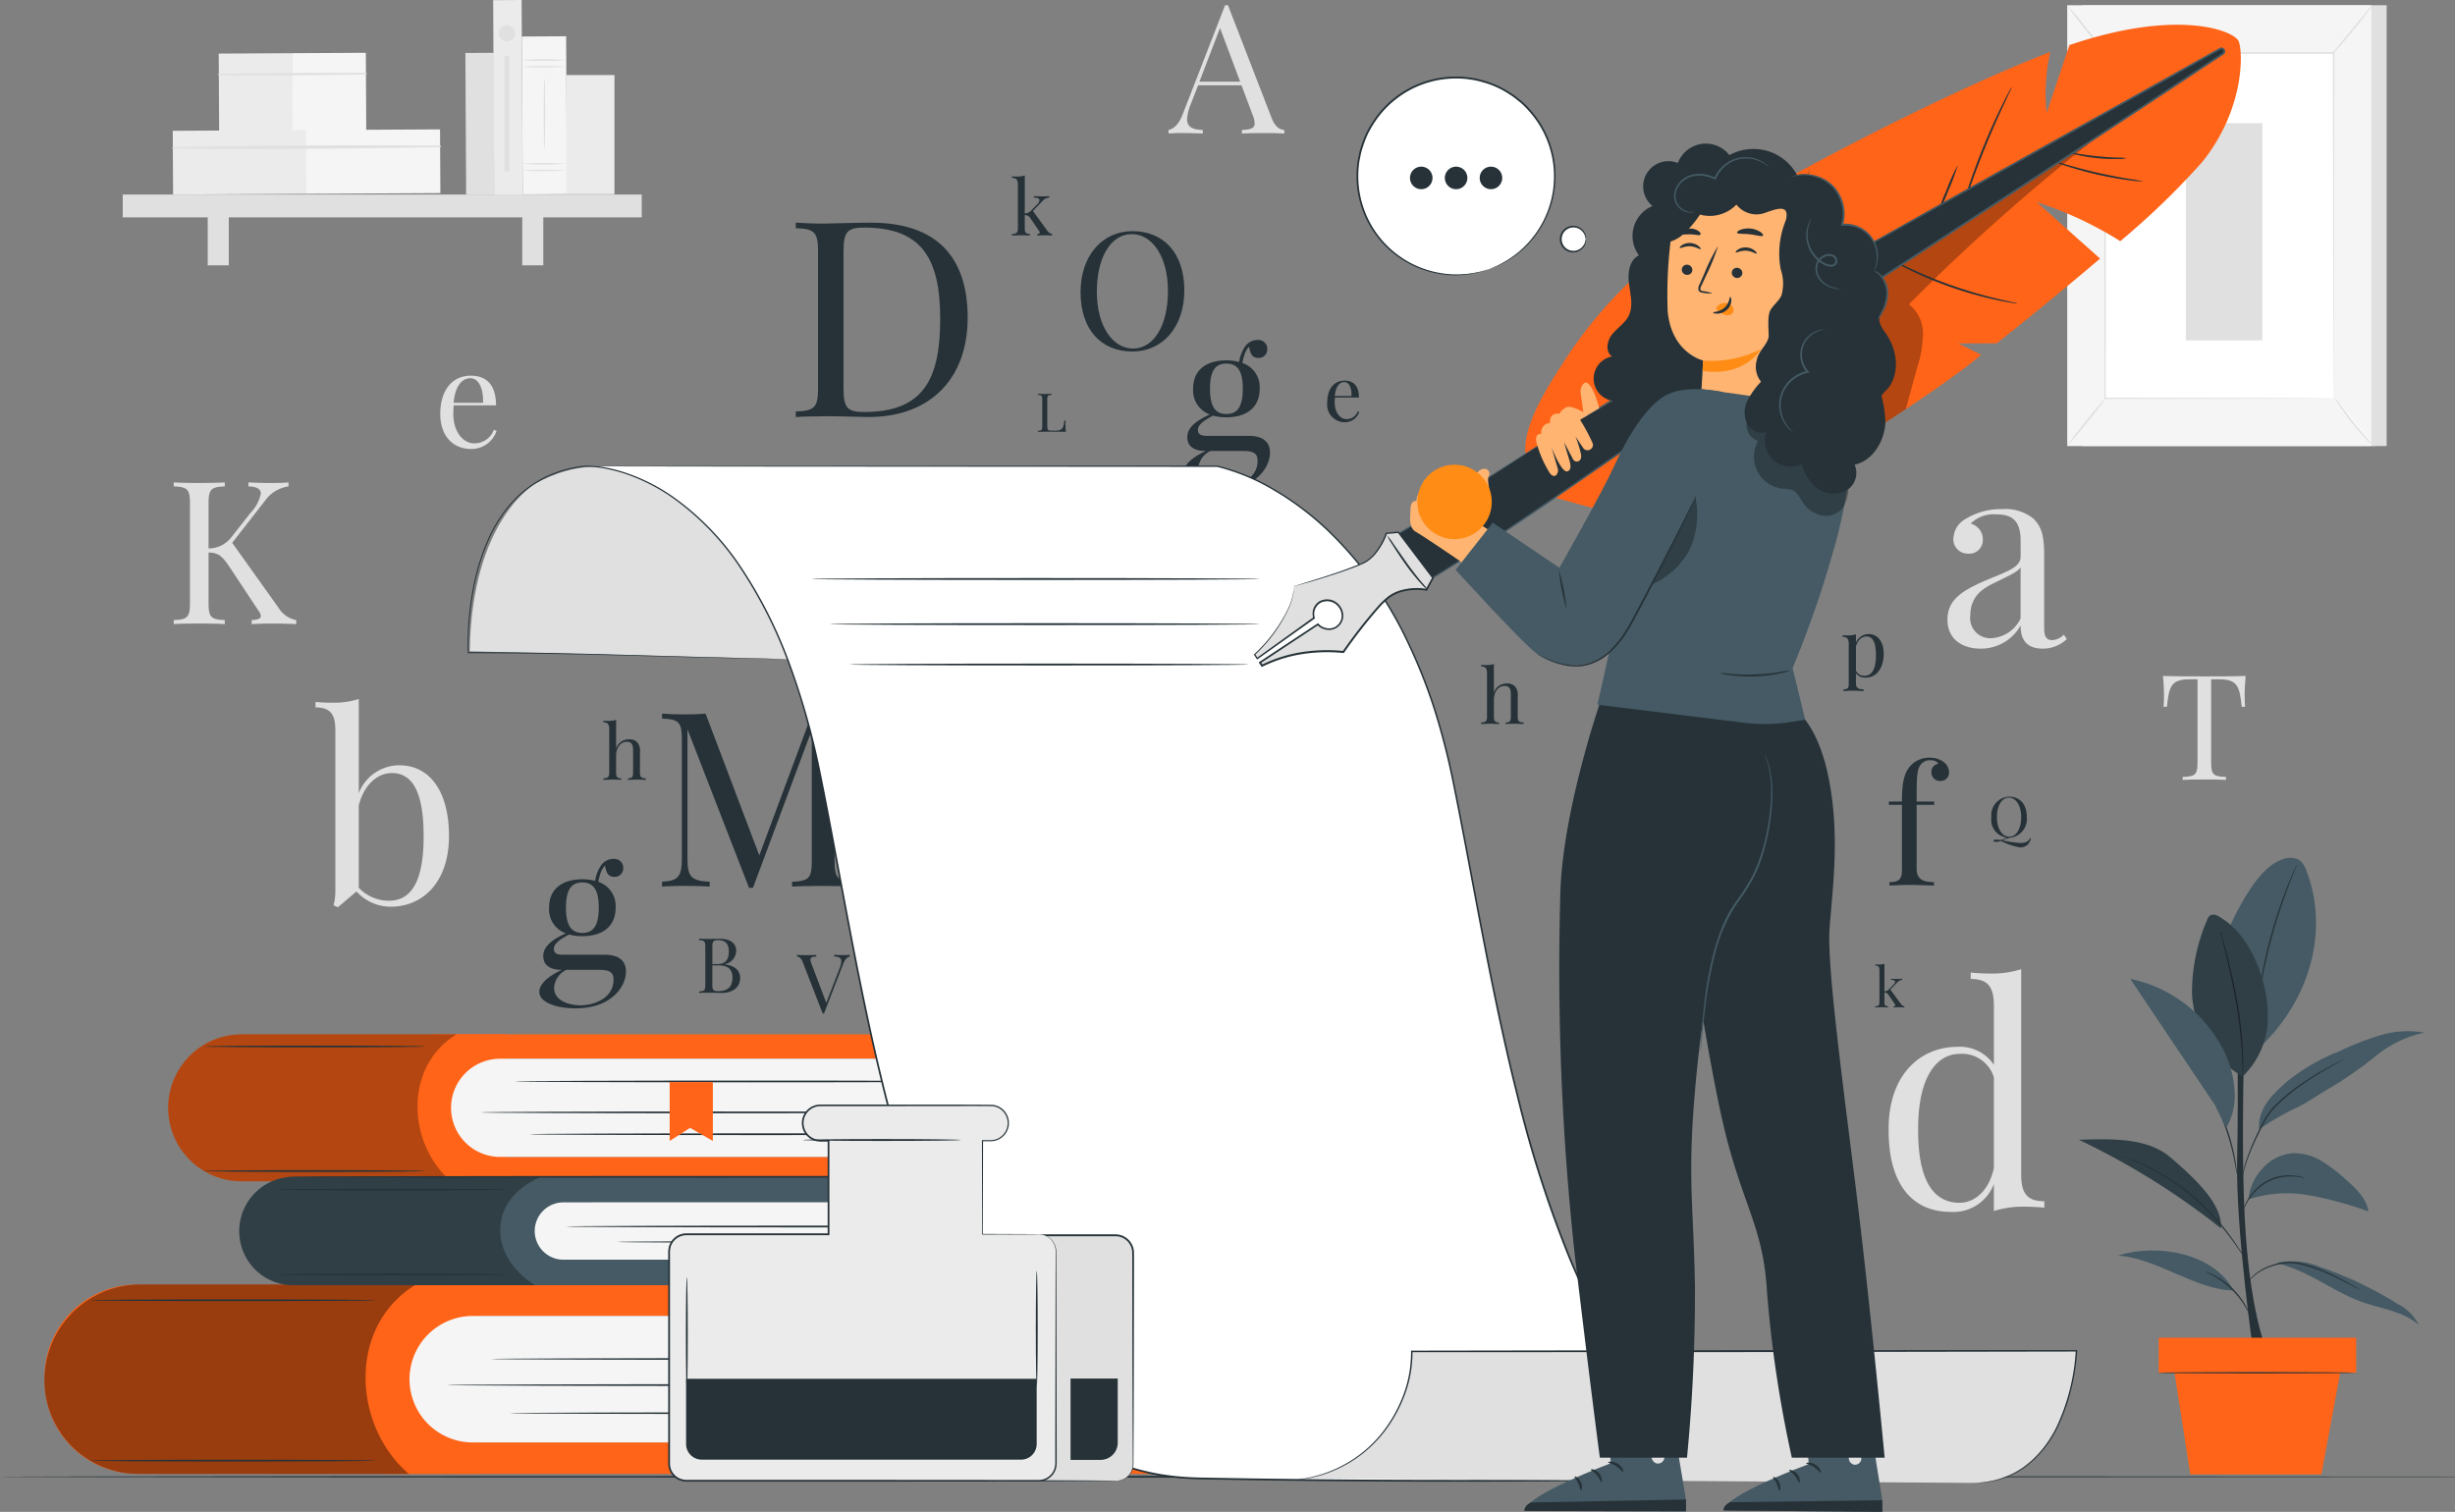 <svg id="Group_895" data-name="Group 895" xmlns="http://www.w3.org/2000/svg" xmlns:xlink="http://www.w3.org/1999/xlink" width="261.56" height="161.104" viewBox="0 0 261.56 161.104">
  <rect x="0" y="0" width="261.56" height="161.104" fill="#808080" stroke="none"/>
  <defs>
    <clipPath id="clip-path">
      <rect id="Rectangle_805" data-name="Rectangle 805" width="261.56" height="161.104" fill="none"/>
    </clipPath>
    <clipPath id="clip-path-5">
      <rect id="Rectangle_789" data-name="Rectangle 789" width="8.097" height="17.245" fill="none"/>
    </clipPath>
    <clipPath id="clip-path-6">
      <rect id="Rectangle_790" data-name="Rectangle 790" width="15.134" height="9.47" fill="none"/>
    </clipPath>
    <clipPath id="clip-path-8">
      <rect id="Rectangle_793" data-name="Rectangle 793" width="30.734" height="15.667" fill="none"/>
    </clipPath>
    <clipPath id="clip-path-9">
      <rect id="Rectangle_794" data-name="Rectangle 794" width="39.58" height="20.176" fill="none"/>
    </clipPath>
    <clipPath id="clip-path-10">
      <rect id="Rectangle_795" data-name="Rectangle 795" width="32.158" height="11.552" fill="none"/>
    </clipPath>
    <clipPath id="clip-path-15">
      <rect id="Rectangle_800" data-name="Rectangle 800" width="28.951" height="32.997" fill="none"/>
    </clipPath>
    <clipPath id="clip-path-16">
      <rect id="Rectangle_801" data-name="Rectangle 801" width="4.87" height="9.3" fill="none"/>
    </clipPath>
    <clipPath id="clip-path-17">
      <rect id="Rectangle_802" data-name="Rectangle 802" width="10.903" height="10.287" fill="none"/>
    </clipPath>
  </defs>
  <g id="Group_894" data-name="Group 894" clip-path="url(#clip-path)">
    <g id="Group_853" data-name="Group 853">
      <g id="Group_852" data-name="Group 852" clip-path="url(#clip-path)">
        <path id="Path_3948" data-name="Path 3948" d="M127.45,109.537a2.815,2.815,0,0,1-2.691,1.931c-2.086,0-3.308-1.524-3.308-3.73,0-2.529,1.278-4.081,3.252-4.081,1.686,0,2.69.991,2.69,3.162h-4.5a7.569,7.569,0,0,0-.049.92c0,1.974,1.1,3.126,2.2,3.126a2.187,2.187,0,0,0,2.114-1.44Zm-4.573-2.993h3.133c.049-1.405-.4-2.613-1.363-2.613-.857,0-1.616.8-1.77,2.613" transform="translate(-74.545 -63.624)" fill="#e0e0e0"/>
        <path id="Path_3949" data-name="Path 3949" d="M605.38,188.5c0,.5.015.956.046,1.284h-.359c-.222-2.179-.451-2.927-2.408-2.927h-.849v8.9c0,1.269.267,1.46,1.582,1.505v.314c-.55-.031-1.452-.046-2.3-.046-.94,0-1.819.015-2.316.046v-.314c1.315-.046,1.582-.237,1.582-1.505v-8.9h-.849c-1.957,0-2.194.749-2.408,2.927h-.359c.031-.328.046-.779.046-1.284,0-.39-.03-1.208-.115-2,1.3.046,3.134.046,4.418.046s3.1,0,4.395-.046c-.077.795-.107,1.613-.107,2" transform="translate(-366.232 -114.469)" fill="#e0e0e0"/>
        <rect id="Rectangle_771" data-name="Rectangle 771" width="3.034" height="15.094" transform="translate(49.583 5.645) rotate(-0.307)" fill="#e0e0e0"/>
        <rect id="Rectangle_772" data-name="Rectangle 772" width="7.856" height="8.333" transform="translate(23.302 5.71) rotate(-0.307)" fill="#ebebeb"/>
        <rect id="Rectangle_773" data-name="Rectangle 773" width="7.856" height="8.333" transform="translate(31.121 5.668) rotate(-0.307)" fill="#f5f5f5"/>
        <path id="Path_3950" data-name="Path 3950" d="M60.258,20.346c5.22.043,10.454.013,15.674-.072a.083.083,0,0,0,0-.167c-5.221-.029-10.454,0-15.674.1a.072.072,0,0,0,0,.143" transform="translate(-36.943 -12.335)" fill="#e0e0e0"/>
        <rect id="Rectangle_774" data-name="Rectangle 774" width="14.273" height="6.791" transform="translate(18.405 13.939) rotate(-0.307)" fill="#ebebeb"/>
        <rect id="Rectangle_775" data-name="Rectangle 775" width="14.273" height="6.791" transform="translate(32.609 13.863) rotate(-0.307)" fill="#f5f5f5"/>
        <path id="Path_3951" data-name="Path 3951" d="M47.571,40.451c9.481.107,19,.011,28.477-.141a.083.083,0,0,0,0-.167c-9.482-.05-19-.045-28.477.164a.072.072,0,0,0,0,.143" transform="translate(-29.156 -24.623)" fill="#e0e0e0"/>
        <rect id="Rectangle_776" data-name="Rectangle 776" width="55.296" height="2.433" transform="translate(13.077 20.729)" fill="#e0e0e0"/>
        <rect id="Rectangle_777" data-name="Rectangle 777" width="2.245" height="6.375" transform="translate(22.131 21.899)" fill="#e0e0e0"/>
        <rect id="Rectangle_778" data-name="Rectangle 778" width="2.245" height="6.375" transform="translate(55.639 21.899)" fill="#e0e0e0"/>
        <rect id="Rectangle_779" data-name="Rectangle 779" width="3.033" height="20.76" transform="translate(52.543 0.016) rotate(-0.307)" fill="#ebebeb"/>
        <rect id="Rectangle_780" data-name="Rectangle 780" width="4.714" height="16.824" transform="translate(55.602 3.89) rotate(-0.31)" fill="#f5f5f5"/>
        <path id="Path_3952" data-name="Path 3952" d="M148.6,18.268a34.123,34.123,0,0,1-4.714,0,33.963,33.963,0,0,1,4.714,0" transform="translate(-88.316 -11.162)" fill="#e0e0e0"/>
        <path id="Path_3953" data-name="Path 3953" d="M148.6,16.438a17.076,17.076,0,0,1-2.357.081,17.079,17.079,0,0,1-2.357-.081,34.123,34.123,0,0,1,4.714,0" transform="translate(-88.316 -10.04)" fill="#e0e0e0"/>
        <path id="Path_3954" data-name="Path 3954" d="M148.6,46.883a34.123,34.123,0,0,1-4.714,0,34.122,34.122,0,0,1,4.714,0" transform="translate(-88.316 -28.727)" fill="#e0e0e0"/>
        <path id="Path_3955" data-name="Path 3955" d="M148.6,45.053a34.122,34.122,0,0,1-4.714,0,33.963,33.963,0,0,1,4.714,0" transform="translate(-88.316 -27.603)" fill="#e0e0e0"/>
        <path id="Path_3956" data-name="Path 3956" d="M150.056,29.141c-.045,0-.082-1.7-.082-3.791s.037-3.791.082-3.791.081,1.7.081,3.791-.036,3.791-.081,3.791" transform="translate(-92.052 -13.233)" fill="#e0e0e0"/>
        <rect id="Rectangle_781" data-name="Rectangle 781" width="5.131" height="12.699" transform="translate(60.335 7.996)" fill="#ebebeb"/>
        <path id="Path_3957" data-name="Path 3957" d="M139.345,7.791a.872.872,0,1,1-.872-.872.872.872,0,0,1,.872.872" transform="translate(-84.458 -4.247)" fill="#e0e0e0"/>
        <rect id="Rectangle_782" data-name="Rectangle 782" width="0.539" height="12.35" transform="translate(53.745 5.942)" fill="#e0e0e0"/>
        <rect id="Rectangle_783" data-name="Rectangle 783" width="32.409" height="46.976" transform="translate(221.869 0.558)" fill="#e0e0e0"/>
        <rect id="Rectangle_784" data-name="Rectangle 784" width="32.409" height="46.976" transform="translate(220.246 0.558)" fill="#f5f5f5"/>
        <rect id="Rectangle_785" data-name="Rectangle 785" width="24.356" height="36.8" transform="translate(224.273 5.646)" fill="#fff"/>
        <path id="Path_3958" data-name="Path 3958" d="M604.916,51.28s0-.062,0-.18,0-.3-.005-.522c0-.463-.005-1.14-.01-2.018-.005-1.764-.012-4.334-.022-7.581-.01-6.489-.024-15.678-.04-26.5l.081.081-24.353.007h0l.088-.088c-.007,13.882-.013,26.682-.018,36.8l-.07-.07,17.728.037,4.9.018,1.286.008c.291,0,.445.008.445.008s-.143.005-.43.008l-1.273.008-4.882.018-17.771.037h-.07v-.07c-.005-10.118-.011-22.918-.018-36.8v-.088h.091l24.353.007H605v.081c-.016,10.843-.03,20.05-.04,26.552-.009,3.239-.017,5.8-.022,7.562,0,.872-.007,1.544-.01,2,0,.223,0,.393-.005.513s0,.17,0,.17" transform="translate(-356.287 -8.834)" fill="#e0e0e0"/>
        <path id="Path_3959" data-name="Path 3959" d="M647.41,1.445a5.6,5.6,0,0,1-.578.839c-.377.5-.911,1.188-1.52,1.929s-1.18,1.4-1.6,1.862A5.646,5.646,0,0,1,643,6.8a6.026,6.026,0,0,1,.618-.809L645.175,4.1l1.559-1.894a6.076,6.076,0,0,1,.675-.762" transform="translate(-394.664 -0.887)" fill="#e0e0e0"/>
        <path id="Path_3960" data-name="Path 3960" d="M644.085,109.6a30.172,30.172,0,0,0,4.248,5.313" transform="translate(-395.332 -67.27)" fill="#fff"/>
        <path id="Path_3961" data-name="Path 3961" d="M648.331,114.91a4.866,4.866,0,0,1-.741-.674,23.759,23.759,0,0,1-3.013-3.769,4.828,4.828,0,0,1-.494-.871,6.75,6.75,0,0,1,.6.8c.357.5.859,1.188,1.445,1.921s1.145,1.373,1.556,1.832a6.769,6.769,0,0,1,.65.759" transform="translate(-395.33 -67.269)" fill="#e0e0e0"/>
        <path id="Path_3962" data-name="Path 3962" d="M570.262,114.658l4.245-5.237" transform="translate(-350.021 -67.161)" fill="#fff"/>
        <path id="Path_3963" data-name="Path 3963" d="M574.5,109.42a32.271,32.271,0,0,1-2.054,2.674,32.185,32.185,0,0,1-2.191,2.563,32.461,32.461,0,0,1,2.054-2.674,32.305,32.305,0,0,1,2.191-2.563" transform="translate(-350.018 -67.16)" fill="#e0e0e0"/>
        <path id="Path_3964" data-name="Path 3964" d="M570.272,1.445a29.22,29.22,0,0,1,2.06,2.463,29.455,29.455,0,0,1,1.922,2.573,29.3,29.3,0,0,1-2.061-2.463,29.327,29.327,0,0,1-1.922-2.573" transform="translate(-350.026 -0.887)" fill="#e0e0e0"/>
        <rect id="Rectangle_786" data-name="Rectangle 786" width="8.155" height="23.155" transform="translate(232.885 13.118)" fill="#e0e0e0"/>
        <path id="Path_3965" data-name="Path 3965" d="M333.355,13.509c.384.974.927,1.208,1.33,1.227v.384c-.524-.037-1.33-.056-2.06-.056-.993,0-1.911.019-2.454.056v-.384c.927-.038,1.358-.178,1.358-.712a2.637,2.637,0,0,0-.224-.9l-1.18-3.147H325.5l-.787,2.033a4.527,4.527,0,0,0-.384,1.573c0,.834.571,1.124,1.667,1.152v.384c-.731-.037-1.536-.056-2.211-.056a14.122,14.122,0,0,0-1.433.056v-.384c.5-.112,1.068-.515,1.508-1.667l4.515-11.624h.309Zm-5.517-9.638-2.2,5.723h4.346Z" transform="translate(-197.854 -0.887)" fill="#e0e0e0"/>
        <path id="Path_3966" data-name="Path 3966" d="M535.127,289.309c0,1.945.586,2.847,2.467,2.847v.68c-.68-.063-1.36-.1-2.009-.1a10.333,10.333,0,0,0-3.369.459v-2.879a4.6,4.6,0,0,1-4.6,2.973c-4.049,0-6.643-2.894-6.612-8.778-.032-5.9,3.432-8.81,7.323-8.81a4.355,4.355,0,0,1,3.891,1.914v-6.3c0-1.945-.585-2.847-2.468-2.847v-.68c.68.063,1.361.1,2.009.1a10.325,10.325,0,0,0,3.369-.459Zm-2.91-.728v-9.632a3.549,3.549,0,0,0-3.622-2.5c-2.563,0-4.476,2.594-4.445,8.067-.031,5.235,1.519,7.8,4.4,7.8,1.629,0,3.164-1.281,3.67-3.733" transform="translate(-319.786 -164.148)" fill="#e0e0e0"/>
        <path id="Path_3967" data-name="Path 3967" d="M546.427,141.513c.881.894,1.111,1.924,1.111,3.89v7.712c0,.894.217,1.315.854,1.315a1.888,1.888,0,0,0,1.247-.583l.311.475a3.713,3.713,0,0,1-2.534,1.017c-1.938,0-2.386-1.166-2.386-2.467a4.843,4.843,0,0,1-4.27,2.467c-1.857,0-3.524-.935-3.524-3.1,0-2.2,1.694-3.172,4.473-4.337,1.857-.773,3.321-1.247,3.321-2.359v-1.721c0-2.331-1.139-2.792-2.575-2.792a3.481,3.481,0,0,0-2.751.989,1.714,1.714,0,0,1,1.3,1.694,1.452,1.452,0,0,1-1.627,1.5,1.523,1.523,0,0,1-1.5-1.721,2.475,2.475,0,0,1,1.3-1.979,7.149,7.149,0,0,1,3.89-1.044,4.753,4.753,0,0,1,3.362,1.044m-1.4,5.164c-.3.447-.908.732-2.657,1.586-1.22.583-2.7,1.383-2.7,3.524a2.138,2.138,0,0,0,2.223,2.44,3.684,3.684,0,0,0,3.131-2.1Z" transform="translate(-329.75 -86.218)" fill="#e0e0e0"/>
        <path id="Path_3968" data-name="Path 3968" d="M101.258,207.476c0,4.988-2.86,7.522-6.194,7.522a4.926,4.926,0,0,1-3.66-1.626l-1.979,1.68-.461-.2a6.088,6.088,0,0,0,.19-1.6V196.2c0-1.667-.5-2.44-2.115-2.44v-.582c.583.054,1.166.081,1.722.081a8.856,8.856,0,0,0,2.887-.393v10.03a4.646,4.646,0,0,1,4.337-2.968c3.022,0,5.273,2.494,5.273,7.55m-2.7,0c0-4.5-1.084-6.723-3.388-6.723-1.478,0-2.955,1.179-3.524,3.456v8.77a4.444,4.444,0,0,0,3.2,1.382c2.467,0,3.714-2.169,3.714-6.885" transform="translate(-53.424 -118.378)" fill="#e0e0e0"/>
        <path id="Path_3969" data-name="Path 3969" d="M59.11,146.486a2.821,2.821,0,0,0,1.874,1.3v.427c-.677-.041-1.853-.062-2.551-.062-.489,0-1.156,0-2.2.062v-.427c.656-.031.979-.156.979-.448a.967.967,0,0,0-.219-.51l-3.113-4.7c-.854-1.291-1.25-1.5-2.239-1.552v5.373c0,1.551.282,1.77,1.729,1.833v.427c-.656-.041-1.729-.062-2.708-.062-1.1,0-2.135.021-2.728.062v-.427c1.447-.063,1.728-.281,1.728-1.833v-10.58c0-1.551-.281-1.77-1.728-1.833v-.427c.593.042,1.624.063,2.728.063.979,0,2.052-.021,2.708-.063v.427c-1.447.062-1.729.281-1.729,1.833v4.78a3.062,3.062,0,0,0,2.437-1.2l2.041-2.6a4.144,4.144,0,0,0,1.093-2.041c0-.489-.416-.75-1.322-.77v-.427c.812.042,1.707.063,2.447.063s1.4-.021,1.823-.063v.427a3.7,3.7,0,0,0-2.52,1.551l-3.478,4.457Z" transform="translate(-29.423 -81.705)" fill="#e0e0e0"/>
      </g>
    </g>
    <g id="Group_855" data-name="Group 855">
      <g id="Group_854" data-name="Group 854" clip-path="url(#clip-path)">
        <path id="Path_3970" data-name="Path 3970" d="M257.318,407.307s.334-.008,1.032-.012l3.211-.012v.048l-128.653.076-93.984-.029-28.481-.032L2.7,407.327l-2.014-.01c-.454,0-.686-.01-.686-.01s.232-.007.686-.01l2.014-.01,7.743-.019,28.481-.032,93.984-.029,128.653.076v.048l-3.211-.012c-.7,0-1.032-.012-1.032-.012" transform="translate(0 -249.939)" fill="#263238"/>
      </g>
    </g>
    <g id="Group_863" data-name="Group 863">
      <g id="Group_862" data-name="Group 862" clip-path="url(#clip-path)">
        <path id="Path_3971" data-name="Path 3971" d="M618.872,314.921s-1.895-13.028-1.737-20.608-.009-16.107-.009-16.107H618s-.591,15.045.052,24.119,2.337,12.6,2.337,12.6Z" transform="translate(-378.785 -170.76)" fill="#263238"/>
        <path id="Path_3972" data-name="Path 3972" d="M622.377,238.066a2.3,2.3,0,0,0-.8-1.165,2.216,2.216,0,0,0-1.9.014c-2.639.933-4.977,5.852-6.044,8.439l3.5,11.8c6.322-5.865,7.417-13.56,5.235-19.09" transform="translate(-376.645 -145.278)" fill="#455a64"/>
        <path id="Path_3973" data-name="Path 3973" d="M626.94,238.472a.686.686,0,0,1-.051.154l-.171.43c-.153.372-.369.911-.626,1.582-.516,1.34-1.173,3.214-1.76,5.325s-.988,4.057-1.237,5.471c-.125.707-.219,1.281-.278,1.678-.031.186-.055.337-.075.457a.691.691,0,0,1-.036.158.681.681,0,0,1,.007-.161c.012-.121.029-.274.048-.461.043-.4.121-.977.233-1.688a50.23,50.23,0,0,1,3-10.817c.27-.667.5-1.2.67-1.566l.2-.42a.678.678,0,0,1,.078-.142" transform="translate(-382.208 -146.371)" fill="#263238"/>
        <path id="Path_3974" data-name="Path 3974" d="M610.078,269.6a10.687,10.687,0,0,1-5.4-8.974,19.578,19.578,0,0,1,1.59-7.647.988.988,0,0,1,.371-.555.943.943,0,0,1,.9.139c2.386,1.359,3.831,3.949,4.6,6.584a13.3,13.3,0,0,1,.54,5.414,9,9,0,0,1-2.6,5.039" transform="translate(-371.138 -154.895)" fill="#455a64"/>
        <path id="Path_3975" data-name="Path 3975" d="M614.977,272.661a.655.655,0,0,1-.013-.158c0-.119-.005-.269-.009-.453,0-.393-.017-.962-.049-1.664a45.537,45.537,0,0,0-.609-5.452c-.364-2.114-.806-4.007-1.132-5.375l-.389-1.62-.1-.442a.08.08,0,1,1,.028-.007l.127.435c.108.379.257.928.433,1.61.351,1.363.81,3.255,1.175,5.375a39.824,39.824,0,0,1,.569,5.473c.019.7.02,1.275,0,1.668-.008.184-.013.334-.018.453a.652.652,0,0,1-.016.158" transform="translate(-376.037 -157.952)" fill="#263238"/>
        <g id="Group_858" data-name="Group 858" transform="translate(233.529 97.463)" opacity="0.3">
          <g id="Group_857" data-name="Group 857">
            <g id="Group_856" data-name="Group 856" clip-path="url(#clip-path-5)">
              <path id="Path_3976" data-name="Path 3976" d="M610.078,269.6a10.687,10.687,0,0,1-5.4-8.974,19.578,19.578,0,0,1,1.59-7.647.988.988,0,0,1,.371-.555.943.943,0,0,1,.9.139c2.386,1.359,3.831,3.949,4.6,6.584a13.3,13.3,0,0,1,.54,5.414,9,9,0,0,1-2.6,5.039" transform="translate(-604.666 -252.358)"/>
            </g>
          </g>
        </g>
        <path id="Path_3977" data-name="Path 3977" d="M628.269,348.179c3.231.71,5.892,2.989,9.009,4.1,2.063.733,4.4.993,6.042,2.435a5.119,5.119,0,0,0-2.242-2.23,40.186,40.186,0,0,0-8.166-3.9,7.769,7.769,0,0,0-4.552-.513" transform="translate(-385.625 -213.538)" fill="#455a64"/>
        <path id="Path_3978" data-name="Path 3978" d="M596.568,349.289c-4.047-.065-8.307-3.511-12.336-3.716,4.216-1.361,10.251-.249,12.336,3.716" transform="translate(-358.595 -211.769)" fill="#455a64"/>
        <path id="Path_3979" data-name="Path 3979" d="M620.266,323.106a13.169,13.169,0,0,1,6.469-.44,39.348,39.348,0,0,1,6.316,1.717c-.207-1.4-1.344-2.46-2.413-3.394a16.842,16.842,0,0,0-2.536-1.949,5.652,5.652,0,0,0-3.041-.858,4.81,4.81,0,0,0-3.357,1.692,5.575,5.575,0,0,0-1.438,3.233" transform="translate(-380.713 -195.294)" fill="#455a64"/>
        <path id="Path_3980" data-name="Path 3980" d="M583.26,316.3c-2.547-2.175-6.406-1.962-9.755-1.887a79.427,79.427,0,0,1,15.128,9.427c.136-2.367-2.155-4.793-5.373-7.54" transform="translate(-352.011 -192.959)" fill="#455a64"/>
        <g id="Group_861" data-name="Group 861" transform="translate(221.494 121.415)" opacity="0.3">
          <g id="Group_860" data-name="Group 860">
            <g id="Group_859" data-name="Group 859" clip-path="url(#clip-path-6)">
              <path id="Path_3981" data-name="Path 3981" d="M583.26,316.3c-2.547-2.175-6.406-1.962-9.755-1.887a79.427,79.427,0,0,1,15.128,9.427c.136-2.367-2.155-4.793-5.373-7.54" transform="translate(-573.505 -314.374)"/>
            </g>
          </g>
        </g>
        <path id="Path_3982" data-name="Path 3982" d="M623.211,294.966a28.359,28.359,0,0,1,3.917-2.277c1.341-.609,2.592-1.58,3.887-2.281a42.459,42.459,0,0,0,4.675-3.3,12.142,12.142,0,0,1,5.12-2.443,10.07,10.07,0,0,0-4.66.27,30.093,30.093,0,0,0-4.385,1.706,21.371,21.371,0,0,0-5.633,3.265c-1.624,1.453-3.093,2.887-2.921,5.06" transform="translate(-382.512 -174.624)" fill="#455a64"/>
        <path id="Path_3983" data-name="Path 3983" d="M631.891,351.223a.515.515,0,0,1-.128-.055l-.353-.183c-.3-.162-.742-.4-1.293-.679-.273-.144-.575-.294-.9-.448s-.677-.321-1.051-.482a15.385,15.385,0,0,0-2.492-.868,5.349,5.349,0,0,0-2.6-.065,7.393,7.393,0,0,0-1.1.328,5.614,5.614,0,0,0-.888.456,5.681,5.681,0,0,0-1.116.922c-.234.251-.348.4-.359.4a.511.511,0,0,1,.073-.119,3.673,3.673,0,0,1,.245-.316,5.228,5.228,0,0,1,1.1-.97,5.526,5.526,0,0,1,.9-.481,7.331,7.331,0,0,1,1.115-.347,5.4,5.4,0,0,1,2.659.054,14.754,14.754,0,0,1,2.512.887c.374.166.727.329,1.05.5s.627.315.9.465c.547.289.977.543,1.274.721l.34.206a.5.5,0,0,1,.114.081" transform="translate(-380.312 -213.703)" fill="#263238"/>
        <path id="Path_3984" data-name="Path 3984" d="M608.357,350.88a.93.93,0,0,1,.253.074,5.681,5.681,0,0,1,.66.287,8.008,8.008,0,0,1,3.381,3.248,5.71,5.71,0,0,1,.313.647.946.946,0,0,1,.084.25c-.024.01-.175-.333-.485-.847a8.958,8.958,0,0,0-3.34-3.209c-.526-.29-.874-.428-.865-.451" transform="translate(-373.403 -215.365)" fill="#263238"/>
        <path id="Path_3985" data-name="Path 3985" d="M585.174,318.844a.854.854,0,0,1,.172.051l.486.173.766.283c.3.111.623.275.989.436a23.382,23.382,0,0,1,5.268,3.357,25.7,25.7,0,0,1,2.457,2.419,27.014,27.014,0,0,1,1.744,2.21c.462.654.813,1.2,1.052,1.577l.277.434a.843.843,0,0,1,.09.156.823.823,0,0,1-.114-.14c-.071-.094-.174-.235-.3-.419-.255-.368-.617-.9-1.088-1.548s-1.063-1.39-1.76-2.181a26.944,26.944,0,0,0-2.451-2.4,24.668,24.668,0,0,0-5.218-3.374c-.363-.167-.682-.336-.977-.454l-.755-.3-.475-.2a.86.86,0,0,1-.163-.078" transform="translate(-359.173 -195.702)" fill="#263238"/>
        <path id="Path_3986" data-name="Path 3986" d="M625.484,324.589a1.417,1.417,0,0,1-.322-.042l-.372-.068c-.144-.028-.313-.029-.5-.048a5.09,5.09,0,0,0-2.781.549,5.031,5.031,0,0,0-1.266.939,5.709,5.709,0,0,0-.813,1.006,8.379,8.379,0,0,0-.557,1.062,1.2,1.2,0,0,1,.082-.315,4.546,4.546,0,0,1,.387-.8,5.391,5.391,0,0,1,.806-1.045,4.923,4.923,0,0,1,4.15-1.5c.186.026.357.034.5.07l.371.093a1.4,1.4,0,0,1,.31.1" transform="translate(-379.858 -199.051)" fill="#263238"/>
        <path id="Path_3987" data-name="Path 3987" d="M629.259,292.38a.832.832,0,0,1-.153.094l-.451.245c-.393.212-.958.524-1.644.928s-1.488.913-2.344,1.526a19.574,19.574,0,0,0-2.617,2.193,6.635,6.635,0,0,0-1.071,1.386c-.265.509-.518,1-.752,1.473a26.7,26.7,0,0,0-1.124,2.559,15.673,15.673,0,0,0-.547,1.8c-.1.433-.141.677-.155.675a.855.855,0,0,1,.016-.179c.015-.117.039-.289.084-.508a13.436,13.436,0,0,1,.506-1.825,24.6,24.6,0,0,1,1.1-2.583c.231-.475.482-.97.745-1.48a6.683,6.683,0,0,1,1.092-1.421,18.99,18.99,0,0,1,2.644-2.2c.864-.609,1.678-1.105,2.37-1.505s1.268-.693,1.669-.89l.464-.221a.829.829,0,0,1,.166-.068" transform="translate(-379.567 -179.459)" fill="#263238"/>
        <path id="Path_3988" data-name="Path 3988" d="M612.841,310.732a1.63,1.63,0,0,1-.08-.341l-.177-.935a23.909,23.909,0,0,0-1.921-5.948l-.394-.866a1.586,1.586,0,0,1-.13-.325,1.647,1.647,0,0,1,.18.3c.107.2.258.486.436.847a19.978,19.978,0,0,1,1.929,5.974c.063.4.109.721.132.945a1.6,1.6,0,0,1,.025.35" transform="translate(-374.496 -185.559)" fill="#263238"/>
        <path id="Path_3989" data-name="Path 3989" d="M598.753,281.74a10.979,10.979,0,0,0-1.316-4.369,14.424,14.424,0,0,0-9.775-7.29l9.05,13.488,1.169,2.408a6.92,6.92,0,0,0,.872-4.237" transform="translate(-360.701 -165.773)" fill="#455a64"/>
        <rect id="Rectangle_791" data-name="Rectangle 791" width="21.043" height="3.73" transform="translate(229.99 142.549)" fill="#ff6418"/>
        <path id="Path_3990" data-name="Path 3990" d="M599.575,376.838l1.792,11.573h13.97l2.138-11.573Z" transform="translate(-368.012 -231.299)" fill="#ff6418"/>
        <path id="Path_3991" data-name="Path 3991" d="M616.266,378.649c0,.041-4.746.074-10.6.074s-10.6-.033-10.6-.074,4.746-.074,10.6-.074,10.6.033,10.6.074" transform="translate(-365.244 -232.365)" fill="#263238"/>
      </g>
    </g>
    <g id="Group_874" data-name="Group 874">
      <g id="Group_873" data-name="Group 873" clip-path="url(#clip-path)">
        <path id="Path_3992" data-name="Path 3992" d="M82.429,301.052h-28.2a7.833,7.833,0,1,1,0-15.666h28.2Z" transform="translate(-28.477 -175.167)" fill="#ff6418"/>
        <path id="Path_3993" data-name="Path 3993" d="M182.349,287.986H119.487v-2.6h62.862a1.132,1.132,0,0,1,1.132,1.132v.338a1.132,1.132,0,0,1-1.132,1.132" transform="translate(-73.34 -175.166)" fill="#ff6418"/>
        <path id="Path_3994" data-name="Path 3994" d="M182.349,321.817H119.487v-2.6h62.862a1.132,1.132,0,0,1,1.132,1.132v.338a1.132,1.132,0,0,1-1.132,1.132" transform="translate(-73.34 -195.931)" fill="#ff6418"/>
        <path id="Path_3995" data-name="Path 3995" d="M184.605,302.585H129.661a5.232,5.232,0,0,1,0-10.465h54.944a12.94,12.94,0,0,0,0,10.465" transform="translate(-76.373 -179.3)" fill="#f5f5f5"/>
        <g id="Group_866" data-name="Group 866" transform="translate(17.918 110.219)" opacity="0.3">
          <g id="Group_865" data-name="Group 865">
            <g id="Group_864" data-name="Group 864" clip-path="url(#clip-path-8)">
              <path id="Path_3996" data-name="Path 3996" d="M76.533,301.052H54.252a7.833,7.833,0,1,1-.048-15.666H77.129c-5.672,3.436-5.249,11.665-.6,15.666" transform="translate(-46.395 -285.386)"/>
            </g>
          </g>
        </g>
        <path id="Path_3997" data-name="Path 3997" d="M182.9,306.776c0,.052-11.277.094-25.186.094s-25.188-.042-25.188-.094,11.275-.094,25.188-.094,25.186.042,25.186.094" transform="translate(-81.343 -188.238)" fill="#263238"/>
        <path id="Path_3998" data-name="Path 3998" d="M196.321,312.8c0,.052-11.278.094-25.186.094s-25.188-.042-25.188-.094,11.275-.093,25.188-.093,25.186.042,25.186.093" transform="translate(-89.581 -191.936)" fill="#263238"/>
        <path id="Path_3999" data-name="Path 3999" d="M192.363,298.236c0,.052-11.277.094-25.186.094s-25.188-.042-25.188-.094,11.275-.094,25.188-.094,25.186.042,25.186.094" transform="translate(-87.151 -182.996)" fill="#263238"/>
        <path id="Path_4000" data-name="Path 4000" d="M79.813,322.958c0,.052-5.279.094-11.789.094s-11.79-.042-11.79-.094,5.278-.094,11.79-.094,11.789.042,11.789.094" transform="translate(-34.515 -198.17)" fill="#263238"/>
        <path id="Path_4001" data-name="Path 4001" d="M79.813,288.6c0,.052-5.279.094-11.789.094s-11.79-.042-11.79-.094,5.278-.094,11.79-.094,11.789.042,11.789.094" transform="translate(-34.515 -177.084)" fill="#263238"/>
        <path id="Path_4002" data-name="Path 4002" d="M58.675,374.6H22.159a9.89,9.89,0,0,1-9.89-9.89v-.4a9.89,9.89,0,0,1,9.89-9.89H58.675Z" transform="translate(-7.531 -217.542)" fill="#ff6418"/>
        <path id="Path_4003" data-name="Path 4003" d="M187.682,357.774H106.4v-3.349h81.283a1.131,1.131,0,0,1,1.132,1.131v1.086a1.132,1.132,0,0,1-1.132,1.132" transform="translate(-65.307 -217.542)" fill="#ff6418"/>
        <path id="Path_4004" data-name="Path 4004" d="M187.682,401.342H106.4v-3.349h81.283a1.131,1.131,0,0,1,1.132,1.131v1.087a1.132,1.132,0,0,1-1.132,1.131" transform="translate(-65.307 -244.284)" fill="#ff6418"/>
        <path id="Path_4005" data-name="Path 4005" d="M190.261,376.574H119.5a6.739,6.739,0,0,1,0-13.477h70.759a16.666,16.666,0,0,0,0,13.477" transform="translate(-69.213 -222.865)" fill="#f5f5f5"/>
        <g id="Group_869" data-name="Group 869" transform="translate(4.738 136.883)" opacity="0.4">
          <g id="Group_868" data-name="Group 868">
            <g id="Group_867" data-name="Group 867" clip-path="url(#clip-path-9)">
              <path id="Path_4006" data-name="Path 4006" d="M51.081,374.6H22.249a9.98,9.98,0,0,1-9.98-9.98,10.2,10.2,0,0,1,10.2-10.2H51.849c-7.305,4.425-6.759,15.022-.768,20.176" transform="translate(-12.269 -354.425)"/>
            </g>
          </g>
        </g>
        <path id="Path_4007" data-name="Path 4007" d="M188.065,382.016c0,.052-14.524.094-32.436.094s-32.438-.042-32.438-.094,14.52-.094,32.438-.094,32.436.042,32.436.094" transform="translate(-75.613 -234.42)" fill="#263238"/>
        <path id="Path_4008" data-name="Path 4008" d="M205.349,389.772c0,.052-14.524.094-32.436.094s-32.439-.042-32.439-.094,14.521-.093,32.439-.093,32.436.042,32.436.093" transform="translate(-86.222 -239.181)" fill="#263238"/>
        <path id="Path_4009" data-name="Path 4009" d="M200.253,374.818c0,.052-14.524.094-32.436.094s-32.438-.042-32.438-.094,14.52-.094,32.438-.094,32.436.042,32.436.094" transform="translate(-83.094 -230.002)" fill="#263238"/>
        <path id="Path_4010" data-name="Path 4010" d="M55.3,402.855c0,.052-6.8.093-15.183.093s-15.184-.042-15.184-.093,6.8-.094,15.184-.094,15.183.042,15.183.094" transform="translate(-15.307 -247.21)" fill="#263238"/>
        <path id="Path_4011" data-name="Path 4011" d="M55.3,358.612c0,.052-6.8.093-15.183.093s-15.184-.042-15.184-.093,6.8-.094,15.184-.094,15.183.042,15.183.094" transform="translate(-15.307 -220.054)" fill="#263238"/>
        <path id="Path_4012" data-name="Path 4012" d="M103.707,336.256H71.78a5.776,5.776,0,1,1,0-11.552h31.927Z" transform="translate(-40.513 -199.3)" fill="#455a64"/>
        <path id="Path_4013" data-name="Path 4013" d="M208.258,327.425H142.483V324.7h65.775a1.184,1.184,0,0,1,1.184,1.184v.354a1.184,1.184,0,0,1-1.184,1.184" transform="translate(-87.455 -199.3)" fill="#455a64"/>
        <path id="Path_4014" data-name="Path 4014" d="M208.258,350.29H142.483v-2.721h65.775a1.184,1.184,0,0,1,1.184,1.184v.354a1.184,1.184,0,0,1-1.184,1.184" transform="translate(-87.455 -213.334)" fill="#455a64"/>
        <path id="Path_4015" data-name="Path 4015" d="M210.619,337.859h-59.91a3.055,3.055,0,1,1,0-6.109h59.91a4.613,4.613,0,0,0,0,6.109" transform="translate(-90.628 -203.625)" fill="#f5f5f5"/>
        <g id="Group_872" data-name="Group 872" transform="translate(25.492 125.404)" opacity="0.3">
          <g id="Group_871" data-name="Group 871">
            <g id="Group_870" data-name="Group 870" clip-path="url(#clip-path-10)">
              <path id="Path_4016" data-name="Path 4016" d="M97.539,336.256h-25.8A5.73,5.73,0,0,1,66,330.527a5.822,5.822,0,0,1,5.822-5.823H98.163c-5.935,2.534-5.492,8.6-.624,11.552" transform="translate(-66.005 -324.704)"/>
            </g>
          </g>
        </g>
        <path id="Path_4017" data-name="Path 4017" d="M208.833,338.265c0,.052-11.8.094-26.353.094s-26.355-.042-26.355-.094,11.8-.094,26.355-.094,26.353.042,26.353.094" transform="translate(-95.828 -207.566)" fill="#263238"/>
        <path id="Path_4018" data-name="Path 4018" d="M222.877,342.523c0,.052-11.8.094-26.353.094s-26.355-.042-26.355-.094,11.8-.094,26.355-.094,26.353.042,26.353.094" transform="translate(-104.448 -210.179)" fill="#263238"/>
        <path id="Path_4019" data-name="Path 4019" d="M100.97,351.492c0,.052-5.524.094-12.336.094s-12.337-.042-12.337-.094,5.522-.094,12.337-.094,12.336.042,12.336.094" transform="translate(-46.831 -215.684)" fill="#263238"/>
        <path id="Path_4020" data-name="Path 4020" d="M100.97,328.078c0,.052-5.524.094-12.336.094S76.3,328.13,76.3,328.078s5.522-.094,12.337-.094,12.336.042,12.336.094" transform="translate(-46.831 -201.313)" fill="#263238"/>
        <path id="Path_4021" data-name="Path 4021" d="M169.984,324.555c0,.052-20.262.093-45.251.093s-45.255-.042-45.255-.093,20.258-.094,45.255-.094,45.251.042,45.251.094" transform="translate(-48.783 -199.151)" fill="#263238"/>
        <path id="Path_4022" data-name="Path 4022" d="M184.738,298.56v6.274l2.175-1.395,2.426,1.395V298.56Z" transform="translate(-113.39 -183.253)" fill="#ff6418"/>
      </g>
    </g>
    <g id="Group_876" data-name="Group 876">
      <g id="Group_875" data-name="Group 875" clip-path="url(#clip-path)">
        <path id="Path_4023" data-name="Path 4023" d="M203.118,197.432c-1.767.076-2.11.343-2.11,2.237v12.915c0,1.894.343,2.161,2.11,2.237v.521c-.813-.051-2.11-.076-3.305-.076-1.36,0-2.606.025-3.33.076v-.521c1.767-.076,2.1-.343,2.1-2.237V198.653l-6.267,16.817h-.419l-6.559-16.893v13.741c0,1.907.343,2.428,2.364,2.5v.521c-.623-.051-1.767-.076-2.657-.076s-1.843.025-2.415.076v-.521c1.767-.076,2.11-.6,2.11-2.5V199.67c0-1.894-.343-2.161-2.11-2.237v-.521c.572.051,1.539.077,2.415.077.763,0,1.653-.026,2.225-.077l5.721,15.1,5.593-15.025h1.233c1.195,0,2.492-.026,3.305-.077Z" transform="translate(-112.094 -120.862)" fill="#263238"/>
        <path id="Path_4024" data-name="Path 4024" d="M155.759,247.194c1.208,0,2.249.441,2.249,1.78,0,1.706-1.649,3.935-5.369,3.935-1.94,0-3.861-.59-3.861-1.762,0-.937,1.19-1.79,2.408-2.343h-.066c-.675,0-1.921-.178-1.921-1.461,0-.825.572-1.6,2.4-2.427a2.707,2.707,0,0,1-1.78-2.736c0-2.108,1.527-3.027,3.542-3.027a5.19,5.19,0,0,1,1.358.169,4.123,4.123,0,0,1,.675-1.706,1.638,1.638,0,0,1,1.312-.637.942.942,0,0,1,1.012,1,.9.9,0,0,1-.918.918c-.693,0-.9-.459-1.022-1.208a2.279,2.279,0,0,0-.515.937,5.157,5.157,0,0,0-.2.8,2.712,2.712,0,0,1,1.846,2.755c0,2.108-1.536,3.036-3.551,3.036a5.12,5.12,0,0,1-1.415-.178c-.862.459-1.612.928-1.612,1.518,0,.422.262.637.918.637Zm.927,2.68c0-.7-.29-1.068-1.462-1.068h-3.57a2.274,2.274,0,0,0-1.3,1.94c0,1.3,1.517,1.836,2.8,1.836,1.611,0,3.532-.862,3.532-2.708m-5.069-7.693c0,2.052.674,2.689,1.743,2.689s1.752-.637,1.752-2.689-.674-2.689-1.752-2.689-1.743.637-1.743,2.689" transform="translate(-91.318 -145.456)" fill="#263238"/>
        <path id="Path_4025" data-name="Path 4025" d="M512.687,177.075c0,1.235-.567,2.52-1.957,2.52a1.22,1.22,0,0,1-1-.463v1.093c0,.488.309.618.822.618v.179c-.25-.008-.734-.037-1.23-.037-.359,0-.743.029-.922.037v-.179c.409,0,.564-.121.564-.53v-4.306c0-.513-.154-.755-.651-.755v-.18c.179.017.359.025.53.025a2.849,2.849,0,0,0,.888-.117v.9a1.457,1.457,0,0,1,1.369-.926c.9,0,1.589.743,1.589,2.12m-.83.117c0-1.356-.342-1.982-.993-1.982-.5,0-.951.359-1.135,1.081v2.558a.963.963,0,0,0,.906.551c.947,0,1.222-.993,1.222-2.207" transform="translate(-311.995 -107.385)" fill="#263238"/>
        <path id="Path_4026" data-name="Path 4026" d="M526.936,209.549a1.377,1.377,0,0,1,.545,1.08.886.886,0,0,1-.927.918.906.906,0,0,1-.953-.935.859.859,0,0,1,.732-.893c-.068-.2-.366-.382-.859-.382a1.238,1.238,0,0,0-1.131.646c-.272.485-.314,1.327-.314,3.308v.45H525.9v.349h-1.871V220.9c0,1.13.7,1.428,1.845,1.428v.366c-.536-.017-1.6-.068-2.679-.068-.8,0-1.65.051-2.058.068v-.366c.961,0,1.327-.281,1.327-1.25v-6.99h-1.395v-.349h1.395c0-2.049.229-3.01.893-3.793a2.672,2.672,0,0,1,2.067-.876,2.428,2.428,0,0,1,1.513.476" transform="translate(-319.827 -128.327)" fill="#263238"/>
        <path id="Path_4027" data-name="Path 4027" d="M225.482,263.476v.175c-.231.051-.491.235-.692.76l-2.055,5.3h-.141l-2.137-5.5c-.175-.444-.419-.551-.6-.56v-.175c.235.017.6.025.936.025.453,0,.876-.008,1.119-.025v.175c-.419.017-.62.081-.62.325a1.2,1.2,0,0,0,.1.41l1.585,4.2,1.427-3.7a2.131,2.131,0,0,0,.175-.714c0-.384-.265-.517-.765-.529v-.175c.333.017.7.025,1.008.025a6.4,6.4,0,0,0,.658-.025" transform="translate(-134.945 -161.719)" fill="#263238"/>
        <path id="Path_4028" data-name="Path 4028" d="M195.554,261.72c1.292.172,1.668.81,1.668,1.472,0,.93-.738,1.584-1.963,1.584-.243,0-.734-.024-1.4-.024-.383,0-.786.008-1.013.024v-.163c.555-.024.662-.108.662-.7v-4.054c0-.594-.108-.678-.662-.7v-.163c.227.016.638.024,1,.024.515,0,1.038-.016,1.233-.016,1.145,0,1.724.531,1.724,1.285a1.483,1.483,0,0,1-1.241,1.42Zm-1.293-1.863V261.7h.55c.962,0,1.2-.622,1.2-1.332,0-.8-.327-1.217-1.145-1.217-.5,0-.606.14-.606.7m2.142,3.3c0-.83-.419-1.312-1.456-1.312h-.686v2.067c0,.57.107.678.614.678,1.069,0,1.528-.515,1.528-1.432" transform="translate(-118.364 -158.966)" fill="#263238"/>
        <path id="Path_4029" data-name="Path 4029" d="M409.953,186.266a1.407,1.407,0,0,1,1.388-.978,1.109,1.109,0,0,1,.866.307,1.463,1.463,0,0,1,.287,1.073v2.182c0,.455.171.587.622.587v.172c-.192-.008-.622-.032-.981-.032s-.746.024-.918.032v-.172c.4,0,.543-.131.543-.587v-2.362c0-.507-.076-.942-.662-.942-.67,0-1.145.614-1.145,1.48v1.823c0,.455.148.587.539.587v.172c-.172-.008-.555-.032-.914-.032s-.794.024-.981.032v-.172c.451,0,.623-.131.623-.587v-4.66c0-.49-.148-.718-.623-.718V183.3c.172.016.343.024.507.024a2.606,2.606,0,0,0,.85-.115Z" transform="translate(-250.792 -112.452)" fill="#263238"/>
        <path id="Path_4030" data-name="Path 4030" d="M167.809,201.679a1.407,1.407,0,0,1,1.388-.977,1.109,1.109,0,0,1,.866.307,1.463,1.463,0,0,1,.287,1.073v2.182c0,.455.171.587.622.587v.171c-.192-.008-.622-.032-.981-.032s-.746.024-.918.032v-.171c.4,0,.543-.132.543-.587V201.9c0-.507-.076-.942-.662-.942-.67,0-1.145.614-1.145,1.48v1.823c0,.455.148.587.539.587v.171c-.172-.008-.555-.032-.914-.032s-.794.024-.981.032v-.171c.451,0,.623-.132.623-.587V199.6c0-.491-.148-.718-.623-.718v-.172c.172.016.343.024.507.024a2.606,2.606,0,0,0,.85-.115Z" transform="translate(-102.167 -121.913)" fill="#263238"/>
        <path id="Path_4031" data-name="Path 4031" d="M519.986,270.136c.136.185.238.287.414.31v.125c-.09-.006-.3-.023-.481-.023-.249,0-.533.017-.658.023v-.125c.113,0,.183-.046.183-.113a.162.162,0,0,0-.035-.09l-.681-1a.483.483,0,0,0-.446-.261v1.035c0,.331.107.426.392.426v.125c-.125-.006-.409-.023-.658-.023-.273,0-.583.017-.719.023v-.125c.328,0,.452-.1.452-.426v-3.392c0-.357-.107-.522-.452-.522v-.124c.125.011.249.017.368.017a1.892,1.892,0,0,0,.618-.084v2.949a.778.778,0,0,0,.51-.246l.441-.455a.54.54,0,0,0,.188-.328c0-.145-.188-.2-.438-.2v-.119c.206.011.5.023.67.023.2,0,.4-.012.516-.023v.119a.83.83,0,0,0-.534.278l-.722.76Z" transform="translate(-317.51 -163.215)" fill="#263238"/>
        <path id="Path_4032" data-name="Path 4032" d="M553.564,224.264a1.435,1.435,0,0,1-.374.678,1.15,1.15,0,0,1-.8.267,6.682,6.682,0,0,1-1.911-.63c-.055-.017-.107-.029-.142-.04a1.664,1.664,0,0,1-.493.087c-.163,0-.276-.035-.276-.119s.1-.124.322-.124a2.3,2.3,0,0,1,.447.049,6.147,6.147,0,0,0,.67-.266,1.894,1.894,0,0,1-1.656-2.14,1.977,1.977,0,0,1,1.887-2.221c1.128,0,1.882.791,1.882,2.151a2,2,0,0,1-1.7,2.213v0a4.7,4.7,0,0,0-.879.29,12.416,12.416,0,0,0,1.882.284c.571,0,.873-.16,1.052-.517Zm-2.311-.195c.771,0,1.27-.861,1.27-2.09,0-1.264-.58-2.068-1.31-2.068-.774,0-1.273.862-1.273,2.09,0,1.264.582,2.068,1.313,2.068" transform="translate(-337.184 -134.913)" fill="#263238"/>
        <path id="Path_4033" data-name="Path 4033" d="M333.424,104.025c1.208,0,2.249.441,2.249,1.78,0,1.706-1.649,3.935-5.369,3.935-1.94,0-3.861-.59-3.861-1.762,0-.937,1.19-1.79,2.408-2.343h-.066c-.675,0-1.921-.178-1.921-1.461,0-.825.572-1.6,2.4-2.427a2.707,2.707,0,0,1-1.78-2.736c0-2.108,1.527-3.027,3.542-3.027a5.19,5.19,0,0,1,1.358.169,4.119,4.119,0,0,1,.675-1.705,1.637,1.637,0,0,1,1.312-.638.942.942,0,0,1,1.012,1,.9.9,0,0,1-.918.918c-.693,0-.9-.459-1.022-1.208a2.279,2.279,0,0,0-.515.937,5.166,5.166,0,0,0-.2.8,2.712,2.712,0,0,1,1.846,2.755c0,2.108-1.537,3.036-3.551,3.036a5.12,5.12,0,0,1-1.415-.178c-.862.459-1.612.928-1.612,1.518,0,.422.262.637.918.637Zm.927,2.68c0-.7-.29-1.068-1.462-1.068h-3.57a2.274,2.274,0,0,0-1.3,1.94c0,1.3,1.517,1.836,2.8,1.836,1.612,0,3.533-.862,3.533-2.708m-5.069-7.693c0,2.052.674,2.689,1.743,2.689s1.752-.637,1.752-2.689-.674-2.689-1.752-2.689-1.743.637-1.743,2.689" transform="translate(-200.367 -57.581)" fill="#263238"/>
        <path id="Path_4034" data-name="Path 4034" d="M237.845,71.562c0,6.371-3.857,10.585-10.585,10.585-.886,0-2.843-.086-4.1-.086-1.371,0-2.815.029-3.629.086v-.586c1.986-.085,2.371-.386,2.371-2.514V64.534c0-2.128-.385-2.429-2.371-2.514v-.586c.671.043,1.772.1,2.857.1.243,0,.472-.014.714-.014,1.343-.028,3.3-.086,4.414-.086,6.971,0,10.328,3.6,10.328,10.128m-13.228-7.085V79.1c0,2.043.385,2.514,2.2,2.514,6.371,0,8.1-3.571,8.1-9.942,0-6.557-2.071-9.714-8.128-9.714-1.786,0-2.171.5-2.171,2.514" transform="translate(-134.746 -37.708)" fill="#263238"/>
        <path id="Path_4035" data-name="Path 4035" d="M287.783,108.767c-.389.017-.465.075-.465.492V112.1c0,.417.076.476.465.476h.42c.716,0,.859-.274.94-1.072h.131c-.011.12-.017.285-.017.47,0,.143.012.442.039.733-.389-.017-.929-.017-1.313-.017-.344,0-1.1,0-1.663.017V112.6c.389-.017.465-.076.465-.493V109.26c0-.417-.075-.476-.465-.492v-.115c.16.012.437.017.733.017.263,0,.551-.005.728-.017Z" transform="translate(-175.741 -66.689)" fill="#263238"/>
        <path id="Path_4036" data-name="Path 4036" d="M309.143,70.09c0,3.895-2.3,6.514-5.536,6.514-3.308,0-5.519-2.322-5.519-6.31,0-3.895,2.3-6.514,5.536-6.514,3.307,0,5.519,2.321,5.519,6.31m-9.32.136c0,3.708,1.709,6.063,3.852,6.063,2.262,0,3.724-2.526,3.724-6.131,0-3.707-1.7-6.063-3.844-6.063-2.271,0-3.733,2.526-3.733,6.131" transform="translate(-182.963 -39.147)" fill="#263238"/>
        <path id="Path_4037" data-name="Path 4037" d="M369.548,108.353a1.6,1.6,0,0,1-1.528,1.1,1.877,1.877,0,0,1-1.88-2.118c0-1.436.726-2.318,1.848-2.318.957,0,1.528.562,1.528,1.8h-2.554a4.371,4.371,0,0,0-.028.523c0,1.121.623,1.775,1.249,1.775a1.242,1.242,0,0,0,1.2-.818Zm-2.6-1.7h1.779c.028-.8-.227-1.484-.774-1.484-.487,0-.918.455-1.005,1.484" transform="translate(-224.733 -64.456)" fill="#263238"/>
        <path id="Path_4038" data-name="Path 4038" d="M282.883,54.217c.187.255.328.4.571.427v.172c-.124-.008-.415-.032-.662-.032-.343,0-.734.024-.906.032v-.172c.155,0,.251-.064.251-.155a.218.218,0,0,0-.048-.124l-.937-1.373a.664.664,0,0,0-.614-.359v1.424c0,.455.148.586.538.586v.172c-.171-.008-.562-.032-.905-.032-.375,0-.8.024-.989.032v-.172c.451,0,.622-.131.622-.586V49.389c0-.491-.147-.718-.622-.718V48.5c.171.016.343.024.507.024a2.607,2.607,0,0,0,.85-.115v4.057a1.067,1.067,0,0,0,.7-.339l.606-.626a.741.741,0,0,0,.259-.451c0-.2-.259-.279-.6-.279v-.164c.283.016.686.032.922.032.271,0,.547-.016.71-.032v.164a1.146,1.146,0,0,0-.734.383l-.993,1.045Z" transform="translate(-171.358 -29.712)" fill="#263238"/>
      </g>
    </g>
    <g id="Group_878" data-name="Group 878">
      <g id="Group_877" data-name="Group 877" clip-path="url(#clip-path)">
        <path id="Path_4039" data-name="Path 4039" d="M129.6,148.4l35.064.876s-11.389-27.763-28.011-18.778c0,0-6.857,3.74-7.053,17.9" transform="translate(-79.55 -79)" fill="#e0e0e0"/>
        <path id="Path_4040" data-name="Path 4040" d="M161.561,128.632s18.245-.952,25.076,33.256c5.952,29.814,10.775,74.031,40.16,74.609s55.44,0,55.44,0h11.842c-29.386-.578-34.087-44.823-40.16-74.609s-25.076-33.256-25.076-33.256Z" transform="translate(-99.164 -78.951)" fill="#fff"/>
        <path id="Path_4041" data-name="Path 4041" d="M141.575,128.525s.4-.007,1.175-.01l3.454-.01,13.323-.019,49.33-.032h.012a22.473,22.473,0,0,1,6.189,2.579,31.183,31.183,0,0,1,5.579,4.2,40.233,40.233,0,0,1,8.582,11.944,57.516,57.516,0,0,1,2.874,7.212,74.575,74.575,0,0,1,2,7.749c1.076,5.3,2.064,10.777,3.149,16.374s2.258,11.321,3.714,17.106a122.3,122.3,0,0,0,5.594,17.364,63.544,63.544,0,0,0,4.218,8.373,38.932,38.932,0,0,0,5.841,7.5,25.966,25.966,0,0,0,7.941,5.425,25.369,25.369,0,0,0,9.544,2l0,.2h-11.16c-1.258,0-2.526.043-3.8.058-5.086.086-10.257.138-15.469.17q-15.886.1-31.23-.131l-3.82-.066c-1.268-.024-2.539-.024-3.8-.148a24.663,24.663,0,0,1-3.74-.611,24.19,24.19,0,0,1-6.925-2.858,24.936,24.936,0,0,1-3.036-2.155,28.581,28.581,0,0,1-2.708-2.52,33.589,33.589,0,0,1-2.39-2.791,55.756,55.756,0,0,1-7.049-12.56,112.925,112.925,0,0,1-4.488-13.263c-2.441-8.864-4.1-17.6-5.668-25.988-1.613-8.366-2.795-16.519-5.556-23.817a48.056,48.056,0,0,0-5.04-10.153,28.507,28.507,0,0,0-7.346-7.727,19.875,19.875,0,0,0-4.508-2.381,16.064,16.064,0,0,0-2.391-.695,10.791,10.791,0,0,0-2.42-.259,12.347,12.347,0,0,0-4.541,1.332,11.814,11.814,0,0,0-3.533,2.872,15.1,15.1,0,0,0-2.285,3.752,22.97,22.97,0,0,0-1.308,4.014,31.43,31.43,0,0,0-.761,7.827l-.052-.049c5.466.007,10.324.121,14.537.228l10.666.3,8.809.22s-.19,0-.565,0l-1.677-.023-6.569-.139-10.666-.273c-4.212-.1-9.071-.2-14.535-.2h-.05l0-.049a29.758,29.758,0,0,1,.12-3.856,30.1,30.1,0,0,1,.633-4,23.11,23.11,0,0,1,1.31-4.036,15.234,15.234,0,0,1,2.3-3.784,11.937,11.937,0,0,1,3.569-2.907,12.474,12.474,0,0,1,4.59-1.351,10.914,10.914,0,0,1,2.459.259,16.163,16.163,0,0,1,2.411.7,19.987,19.987,0,0,1,4.541,2.393,28.632,28.632,0,0,1,7.391,7.76,48.212,48.212,0,0,1,5.064,10.182,78.424,78.424,0,0,1,3.224,11.531c.821,4,1.565,8.117,2.353,12.31,1.576,8.383,3.234,17.118,5.676,25.97a112.609,112.609,0,0,0,4.484,13.239,55.584,55.584,0,0,0,7.028,12.515,33.323,33.323,0,0,0,2.377,2.775,28.434,28.434,0,0,0,2.691,2.5,24.608,24.608,0,0,0,3.014,2.138,24,24,0,0,0,6.869,2.833,24.272,24.272,0,0,0,3.711.606c1.252.124,2.517.123,3.788.148l3.819.065q15.318.225,31.226.13c5.211-.032,10.382-.084,15.467-.17,1.272-.015,2.536-.059,3.8-.058h11.162l0,.2a25.567,25.567,0,0,1-9.618-2.02,26.165,26.165,0,0,1-8-5.466,39.138,39.138,0,0,1-5.87-7.544,63.7,63.7,0,0,1-4.229-8.4,122.387,122.387,0,0,1-5.6-17.392c-1.455-5.792-2.627-11.52-3.709-17.118s-2.069-11.073-3.141-16.374a74.5,74.5,0,0,0-1.99-7.732,57.4,57.4,0,0,0-2.861-7.192,40.085,40.085,0,0,0-8.54-11.9,31.051,31.051,0,0,0-5.549-4.188,22.375,22.375,0,0,0-6.14-2.567h.013l-49.33-.032-13.323-.019-3.454-.01c-.778,0-1.175-.01-1.175-.01" transform="translate(-79.178 -78.844)" fill="#263238"/>
        <path id="Path_4042" data-name="Path 4042" d="M370.129,372.7a13.434,13.434,0,0,1-12.137,13.6l71.677.475c10.736,0,11.295-14.075,11.295-14.075Z" transform="translate(-219.732 -228.757)" fill="#e0e0e0"/>
        <path id="Path_4043" data-name="Path 4043" d="M429.29,386.651s.114-.019.338-.044a8.219,8.219,0,0,0,.985-.146,8.82,8.82,0,0,0,3.482-1.489,11.44,11.44,0,0,0,3.664-4.694,22.346,22.346,0,0,0,1.856-7.7l.076.078-36.206.059-34.614.01.078-.08a12.928,12.928,0,0,1-.771,4.495,15.032,15.032,0,0,1-1.895,3.617,13.45,13.45,0,0,1-8.911,5.5,10.09,10.09,0,0,1-1.453.129s.125-.017.369-.037.606-.061,1.077-.137a13.5,13.5,0,0,0,3.93-1.3,13.3,13.3,0,0,0,4.887-4.233,14.979,14.979,0,0,0,1.863-3.592,12.806,12.806,0,0,0,.748-4.444l0-.08h.08l34.614-.054,36.206-.01h.081l-.005.079a23.388,23.388,0,0,1-.658,4.181,19.78,19.78,0,0,1-1.24,3.569,11.478,11.478,0,0,1-3.725,4.713,8.719,8.719,0,0,1-3.523,1.463,7.316,7.316,0,0,1-.991.125c-.225.018-.34.022-.34.022" transform="translate(-218.459 -228.636)" fill="#263238"/>
        <path id="Path_4044" data-name="Path 4044" d="M271.617,159.594c0,.056-10.7.1-23.895.1s-23.9-.045-23.9-.1,10.7-.1,23.9-.1,23.895.045,23.895.1" transform="translate(-137.381 -97.896)" fill="#263238"/>
        <path id="Path_4045" data-name="Path 4045" d="M274.708,172.05c0,.056-10.264.1-22.923.1s-22.925-.045-22.925-.1,10.262-.1,22.925-.1,22.923.045,22.923.1" transform="translate(-140.472 -105.541)" fill="#263238"/>
        <path id="Path_4046" data-name="Path 4046" d="M276.93,183.2c0,.056-9.522.1-21.265.1s-21.266-.045-21.266-.1,9.52-.1,21.266-.1,21.265.045,21.265.1" transform="translate(-143.872 -112.387)" fill="#263238"/>
      </g>
    </g>
    <g id="Group_880" data-name="Group 880">
      <g id="Group_879" data-name="Group 879" clip-path="url(#clip-path)">
        <path id="Path_4047" data-name="Path 4047" d="M388.542,41.767a10.518,10.518,0,1,0-13.479-6.291,10.518,10.518,0,0,0,13.479,6.291" transform="translate(-229.82 -13.111)" fill="#fff"/>
        <path id="Path_4048" data-name="Path 4048" d="M388.409,41.613a1.082,1.082,0,0,1-.159.06l-.476.157-.352.113c-.131.036-.278.061-.436.1a7.484,7.484,0,0,1-1.1.182,9.957,9.957,0,0,1-3.045-.114,10.584,10.584,0,0,1-7.146-4.982,10.621,10.621,0,0,1-1.483-5.388,11.028,11.028,0,0,1,.1-1.509c.037-.252.1-.5.144-.756a5.449,5.449,0,0,1,.195-.753,11.939,11.939,0,0,1,.548-1.482,12,12,0,0,1,.8-1.4,10.273,10.273,0,0,1,2.229-2.428,10.508,10.508,0,0,1,6.3-2.29,10.271,10.271,0,0,1,3.268.429,12.01,12.01,0,0,1,1.511.559,11.882,11.882,0,0,1,1.373.784,5.516,5.516,0,0,1,.633.452c.2.164.405.318.6.487a11.075,11.075,0,0,1,1.043,1.095,10.622,10.622,0,0,1,2.324,5.083,10.583,10.583,0,0,1-2.279,8.407,9.971,9.971,0,0,1-2.26,2.042,7.457,7.457,0,0,1-.958.566c-.143.075-.272.149-.4.206l-.343.139-.466.185a1.061,1.061,0,0,1-.161.057,1.106,1.106,0,0,1,.153-.076l.457-.2.337-.148c.121-.06.248-.137.389-.214a7.649,7.649,0,0,0,.943-.578,10.036,10.036,0,0,0,2.217-2.048,10.434,10.434,0,0,0-.1-13.3,10.868,10.868,0,0,0-1.027-1.073c-.187-.166-.39-.317-.586-.477a5.323,5.323,0,0,0-.623-.443,9.529,9.529,0,0,0-2.833-1.314,10.082,10.082,0,0,0-3.207-.418,10.326,10.326,0,0,0-6.179,2.247,10.093,10.093,0,0,0-2.189,2.38,11.815,11.815,0,0,0-.787,1.372,11.757,11.757,0,0,0-.541,1.454,5.285,5.285,0,0,0-.193.739c-.047.249-.106.495-.143.742a10.875,10.875,0,0,0-.1,1.482A10.461,10.461,0,0,0,382.864,42a10.051,10.051,0,0,0,3.015.147,7.7,7.7,0,0,0,1.094-.162c.157-.032.3-.054.436-.086l.353-.1.481-.137a1.1,1.1,0,0,1,.166-.041" transform="translate(-229.686 -12.957)" fill="#263238"/>
        <path id="Path_4049" data-name="Path 4049" d="M391.352,47.179a1.2,1.2,0,1,1-1.2-1.2,1.2,1.2,0,0,1,1.2,1.2" transform="translate(-238.729 -28.219)" fill="#263238"/>
        <path id="Path_4050" data-name="Path 4050" d="M400.967,47.179a1.2,1.2,0,1,1-1.2-1.2,1.2,1.2,0,0,1,1.2,1.2" transform="translate(-244.631 -28.219)" fill="#263238"/>
        <path id="Path_4051" data-name="Path 4051" d="M410.583,47.179a1.2,1.2,0,1,1-1.2-1.2,1.2,1.2,0,0,1,1.2,1.2" transform="translate(-250.533 -28.219)" fill="#263238"/>
        <path id="Path_4052" data-name="Path 4052" d="M433.223,63.864a1.334,1.334,0,1,1-1.334-1.334,1.334,1.334,0,0,1,1.334,1.334" transform="translate(-264.27 -38.38)" fill="#fff"/>
        <path id="Path_4053" data-name="Path 4053" d="M433.062,63.726c-.018,0-.02-.119-.08-.316a1.333,1.333,0,0,0-.49-.688,1.268,1.268,0,0,0-1.186-.162,1.243,1.243,0,0,0,0,2.331,1.269,1.269,0,0,0,1.187-.162,1.336,1.336,0,0,0,.49-.688c.059-.2.061-.316.08-.316a.633.633,0,0,1,0,.335,1.327,1.327,0,0,1-.48.781,1.4,1.4,0,0,1-1.336.223,1.42,1.42,0,0,1,0-2.68,1.4,1.4,0,0,1,1.336.223,1.327,1.327,0,0,1,.48.781.633.633,0,0,1,0,.335" transform="translate(-264.11 -38.243)" fill="#263238"/>
      </g>
    </g>
    <g id="Group_891" data-name="Group 891">
      <g id="Group_890" data-name="Group 890" clip-path="url(#clip-path)">
        <path id="Path_4054" data-name="Path 4054" d="M496.773,8.608c-.432-1.12-6.406-3.565-18.04.387l-2.427,7.239a20.116,20.116,0,0,1,.383-6.5l-.121.045c-13.061,5.04-36.542,17.414-43.3,23.139a48.4,48.4,0,0,0-8.884,10.569c-1.583,2.474-4.024,6.42-3.573,9.322l-.061,1.172,3.169,3.229s12.081,3.5,15.122,3.3S464.678,46.132,469.32,42L466.9,40.79l4.086-.017S476.418,36.5,482,31.745l-6.749-6.012a39.221,39.221,0,0,1,8.9,4.157,81.128,81.128,0,0,0,8.786-8.5c4.458-5.618,4.295-11.6,3.837-12.783" transform="translate(-258.254 -4.191)" fill="#ff6418"/>
        <g id="Group_883" data-name="Group 883" transform="translate(197.373 12.386)" opacity="0.3">
          <g id="Group_882" data-name="Group 882">
            <g id="Group_881" data-name="Group 881" clip-path="url(#clip-path-15)">
              <path id="Path_4055" data-name="Path 4055" d="M516.723,63.281l1.252-4.58a11.553,11.553,0,0,0,.578-3.5,3.9,3.9,0,0,0-1.5-3.085A215.06,215.06,0,0,1,540,32.071L512.166,50.086l-1.117,5.467,2.945,9.515Z" transform="translate(-511.049 -32.071)"/>
            </g>
          </g>
        </g>
        <path id="Path_4056" data-name="Path 4056" d="M545.776,24.009a3.711,3.711,0,0,1-.244.572l-.713,1.533c-.6,1.3-1.4,3.1-2.2,5.123s-1.448,3.887-1.9,5.242l-.526,1.607a3.661,3.661,0,0,1-.213.584,3.7,3.7,0,0,1,.138-.606c.1-.387.258-.944.466-1.627.414-1.368,1.044-3.242,1.845-5.273s1.623-3.828,2.255-5.11c.316-.641.58-1.156.772-1.507a3.672,3.672,0,0,1,.314-.536" transform="translate(-331.437 -14.736)" fill="#263238"/>
        <path id="Path_4057" data-name="Path 4057" d="M536.609,45.518a20.668,20.668,0,0,1-1,2.7,20.7,20.7,0,0,1-1.186,2.626,20.7,20.7,0,0,1,1-2.7,20.7,20.7,0,0,1,1.186-2.626" transform="translate(-328.02 -27.938)" fill="#263238"/>
        <path id="Path_4058" data-name="Path 4058" d="M519.357,70.317a3.515,3.515,0,0,1,.547.261c.344.182.845.437,1.469.744a47.926,47.926,0,0,0,10.193,3.671c.676.161,1.225.284,1.606.364a3.488,3.488,0,0,1,.587.148,3.484,3.484,0,0,1-.6-.071c-.385-.056-.94-.158-1.623-.3a40.4,40.4,0,0,1-10.226-3.683c-.617-.324-1.11-.6-1.443-.8a3.493,3.493,0,0,1-.509-.329" transform="translate(-318.775 -43.159)" fill="#263238"/>
        <path id="Path_4059" data-name="Path 4059" d="M575.673,46.482a1.5,1.5,0,0,1-.4-.009c-.255-.018-.621-.056-1.073-.114-.9-.114-2.148-.319-3.5-.63s-2.566-.67-3.429-.962c-.432-.146-.779-.271-1.015-.366a1.505,1.505,0,0,1-.361-.165,13.533,13.533,0,0,1,1.419.4c.872.256,2.081.591,3.431.9s2.584.536,3.48.686a13.484,13.484,0,0,1,1.449.263" transform="translate(-347.339 -27.15)" fill="#263238"/>
        <path id="Path_4060" data-name="Path 4060" d="M576.752,42.628a3.663,3.663,0,0,1-.921.083,18.3,18.3,0,0,1-4.431-.45,3.671,3.671,0,0,1-.886-.266,4.975,4.975,0,0,1,.913.127c.56.094,1.334.212,2.195.3s1.643.127,2.21.147a5.016,5.016,0,0,1,.92.059" transform="translate(-350.175 -25.771)" fill="#263238"/>
        <path id="Path_4061" data-name="Path 4061" d="M404.878,52.05c8.825-5.089,17.663-11.083,26.452-16.173C439.927,30.9,462.3,18.52,471.57,13.4a.3.3,0,0,1,.405.105.31.31,0,0,1-.086.423c-4.188,2.854-8.424,5.6-12.657,8.361C444.578,32,422.087,46.3,407.725,56.379c-6.286,4.347-14.792,10.3-21.378,14.2l-3.4-4.863c6.86-3.952,15.008-9.61,21.932-13.666" transform="translate(-235.048 -8.202)" fill="#263238"/>
        <path id="Path_4062" data-name="Path 4062" d="M404.727,51.9s-.127.083-.381.237l-1.129.684c-.992.6-2.453,1.509-4.327,2.7l-6.837,4.393c-2.678,1.714-5.733,3.682-9.223,5.709l.021-.095,3.406,4.859-.1-.021c8.209-4.9,17.424-11.547,27.813-18.659C424.388,44.628,436,37.111,448.147,29.188c6.148-4,12.116-7.954,17.886-11.763l4.288-2.831,1.059-.7.264-.175a.226.226,0,0,0,.129-.18.212.212,0,0,0-.286-.218l-2.18,1.215-8.521,4.756L431.3,35.737c-4.159,2.4-7.846,4.707-11.084,6.727s-6.021,3.771-8.313,5.176-4.084,2.473-5.3,3.187l-1.395.8c-.315.18-.479.267-.479.267s.157-.1.468-.285l1.384-.821c1.215-.725,3-1.8,5.285-3.218l8.294-5.2c3.233-2.029,6.916-4.341,11.073-6.755L460.7,19.13l8.519-4.762,2.2-1.226a.4.4,0,0,1,.394.053.409.409,0,0,1,.159.363.423.423,0,0,1-.213.321l-.264.175-1.059.7-4.288,2.834c-5.77,3.813-11.738,7.769-17.886,11.767-12.151,7.923-23.761,15.435-34.181,22.5-10.391,7.1-19.616,13.743-27.844,18.63l-.057.034-.038-.055-3.4-4.866-.041-.059.062-.036c3.492-2.017,6.551-3.977,9.234-5.682l6.854-4.367c1.881-1.183,3.348-2.077,4.347-2.672l1.139-.668c.257-.149.39-.221.39-.221" transform="translate(-234.897 -8.048)" fill="#455a64"/>
        <path id="Path_4063" data-name="Path 4063" d="M490.865,61.3a115.414,115.414,0,0,1,3.285-14.949" transform="translate(-301.288 -28.452)" fill="#263238"/>
        <path id="Path_4064" data-name="Path 4064" d="M489.038,58.006a1.611,1.611,0,0,1-.064.406l-.232,1.09c-.195.92-.443,2.195-.654,3.613s-.343,2.711-.424,3.648l-.1,1.11a.206.206,0,1,1-.078,0c0-.264.008-.645.031-1.117.045-.942.156-2.242.367-3.667s.484-2.7.715-3.615c.115-.458.217-.825.3-1.078a1.611,1.611,0,0,1,.14-.386" transform="translate(-299.216 -35.603)" fill="#263238"/>
        <path id="Path_4065" data-name="Path 4065" d="M350.263,152.578a72.748,72.748,0,0,0,7.364-2.46c1.7-.765,2.488-3.178,2.488-3.178l1.276-.116,3.689,4.854-.7,1.276a5.524,5.524,0,0,0-4.2.928,43.81,43.81,0,0,0-4.646,5.7,15.85,15.85,0,0,0-8.666,1.461l-.222-.337,6.175-4.078.141.146a1.608,1.608,0,0,0,1.379.341,1.437,1.437,0,0,0,1.03-1.851,1.662,1.662,0,0,0-1.93-1.156,1.436,1.436,0,0,0-1.03,1.85l-6.052,4.323-.283-.425s4.183-3.879,4.186-7.28" transform="translate(-212.418 -90.119)" fill="#e0e0e0"/>
        <path id="Path_4066" data-name="Path 4066" d="M350.132,152.45s0,.053,0,.152-.013.249-.022.433-.077.423-.128.7a8.254,8.254,0,0,1-.314.927,15.923,15.923,0,0,1-3.675,5.113l.01-.082.284.424-.092-.017,6.041-4.337-.031.092a1.611,1.611,0,0,1,.032-1.038,1.477,1.477,0,0,1,.713-.794,1.694,1.694,0,0,1,2.037.458,1.728,1.728,0,0,1,.414,1.064,1.513,1.513,0,0,1-1.488,1.575,1.745,1.745,0,0,1-1.137-.4l0,0,0,0-.141-.146.121.014-6.172,4.081.029-.138.222.337-.128-.035a15.006,15.006,0,0,1,3.906-1.29,17.453,17.453,0,0,1,4.814-.181l-.091.042a52.8,52.8,0,0,1,3.775-4.832,8.365,8.365,0,0,1,1.072-1.02,4.188,4.188,0,0,1,1.307-.653,6.327,6.327,0,0,1,2.795-.153l-.1.045.7-1.275.007.1-3.68-4.861.068.03-1.276.113.063-.05a7.135,7.135,0,0,1-1.318,2.282,3.987,3.987,0,0,1-.936.784,4.614,4.614,0,0,1-.526.251c-.174.076-.347.144-.518.211-1.365.529-2.568.9-3.55,1.211s-1.751.523-2.274.669l-.6.161a1.659,1.659,0,0,1-.205.047,1.609,1.609,0,0,1,.2-.068l.589-.181,2.261-.706c.978-.318,2.176-.7,3.531-1.242a8.889,8.889,0,0,0,1.024-.461,3.886,3.886,0,0,0,.9-.764,7.027,7.027,0,0,0,1.277-2.24l.017-.046.047,0,1.275-.119.042,0,.026.034,3.7,4.847.035.045-.027.05-.694,1.277-.03.056-.066-.01a6.165,6.165,0,0,0-2.705.155,3.99,3.99,0,0,0-1.246.626,8.249,8.249,0,0,0-1.045,1,53.076,53.076,0,0,0-3.752,4.816l-.034.048-.058-.005a17.3,17.3,0,0,0-4.758.18,14.816,14.816,0,0,0-3.854,1.271l-.08.039-.048-.074-.222-.337-.055-.083.083-.055,6.177-4.074.066-.044.055.057.14.146-.008-.008a1.557,1.557,0,0,0,1.012.36,1.328,1.328,0,0,0,1.31-1.382,1.545,1.545,0,0,0-.368-.952,1.517,1.517,0,0,0-1.821-.42,1.37,1.37,0,0,0-.664,1.629l.018.056-.05.036-6.062,4.309-.056.039-.037-.056-.281-.426-.029-.044.039-.038a16.129,16.129,0,0,0,3.7-5.046,6.257,6.257,0,0,0,.531-2.187" transform="translate(-212.288 -89.991)" fill="#263238"/>
        <path id="Path_4067" data-name="Path 4067" d="M382.65,147.746a5.706,5.706,0,0,1,.655.858l1.49,2.127c.591.823,1.155,1.544,1.582,2.052a7.872,7.872,0,0,1,.681.835,4.506,4.506,0,0,1-.788-.74,20.975,20.975,0,0,1-1.638-2.029c-.593-.828-1.091-1.6-1.445-2.166a5.8,5.8,0,0,1-.536-.937" transform="translate(-234.866 -90.685)" fill="#263238"/>
        <path id="Path_4068" data-name="Path 4068" d="M447.483,97.953a2.491,2.491,0,0,1-.414.3l-1.168.753c-.991.628-2.367,1.485-3.894,2.42s-2.915,1.773-3.925,2.371l-1.2.7a2.527,2.527,0,0,1-.455.233,2.467,2.467,0,0,1,.414-.3l1.168-.753c.991-.628,2.367-1.485,3.894-2.42s2.914-1.773,3.925-2.37l1.2-.7a2.492,2.492,0,0,1,.455-.233" transform="translate(-267.873 -60.122)" fill="#455a64"/>
        <path id="Path_4069" data-name="Path 4069" d="M437.992,108.273s-.539-2.274-1.284-2.7c-.339-.193-.8.5-.691,1.1s.355,2.564.355,2.564Z" transform="translate(-267.613 -64.779)" fill="#ffb471"/>
        <path id="Path_4070" data-name="Path 4070" d="M396.715,135.44s.665-2.319.835-2.682-.431-2.164-.176-2.6-.173-1.118-.959-.638a2.659,2.659,0,0,0-.859,2.849s-2.3-2.442-2.723-2.339a.9.9,0,0,0-.752.89s-1.11-.731-1.464.74c0,0-.826-.219-.951,1.132,0,0-.589-.151-.621.841s-.212,2,.592,2.452,4.6,3.045,4.6,3.045l3.75,2.953,4.538-2.855Z" transform="translate(-238.767 -79.398)" fill="#ffb471"/>
        <path id="Path_4071" data-name="Path 4071" d="M397.849,135.144a19.787,19.787,0,0,0-1.121-1.733,2.038,2.038,0,0,0,.414.961c.315.489.668.809.707.772" transform="translate(-243.502 -81.885)" fill="#ff8c14"/>
        <path id="Path_4072" data-name="Path 4072" d="M393.922,137.669a6.38,6.38,0,0,0-.725-2.138,6.4,6.4,0,0,0,.725,2.138" transform="translate(-241.332 -83.187)" fill="#ff8c14"/>
        <path id="Path_4073" data-name="Path 4073" d="M391.3,139.881a3.963,3.963,0,1,0-.268-.852,2.042,2.042,0,0,0,.268.852" transform="translate(-239.95 -84.789)" fill="#ff8c14"/>
        <path id="Path_4074" data-name="Path 4074" d="M401.591,138.882c.055.012.149-.213.4-.34s.484-.094.5-.147c.009-.024-.045-.076-.159-.1a.678.678,0,0,0-.741.4c-.041.11-.027.184,0,.189" transform="translate(-246.478 -84.875)" fill="#ff8c14"/>
        <path id="Path_4075" data-name="Path 4075" d="M398.19,141.524c.052.022.181-.173.426-.288s.473-.108.487-.163-.261-.175-.577-.017-.392.458-.337.468" transform="translate(-244.395 -86.531)" fill="#ff8c14"/>
        <path id="Path_4076" data-name="Path 4076" d="M393.854,144.029c.056.01.142-.208.371-.353s.459-.146.471-.2c.005-.025-.054-.067-.166-.079a.686.686,0,0,0-.683.449c-.034.107-.019.178.007.183" transform="translate(-241.727 -88.014)" fill="#ff8c14"/>
        <path id="Path_4077" data-name="Path 4077" d="M458.039,40.427a5.348,5.348,0,0,0-4.119.426,3.18,3.18,0,0,0-5.488.84,2.69,2.69,0,0,0-2.7,4.584,3.456,3.456,0,0,0-1.446,5.256c-1.035.5-1.213,1.9-1.06,3.044s.481,2.362-.03,3.393c-.4.8-1.21,1.289-1.767,1.982s-.752,1.885,0,2.354a2.4,2.4,0,1,0,.87,4.723,2.946,2.946,0,0,0,.314,2.827,4.746,4.746,0,0,0,2.363,1.723,7.065,7.065,0,0,0,7.716-2.176L461.2,43.1a5.347,5.347,0,0,0-3.16-2.676" transform="translate(-269.67 -24.323)" fill="#263238"/>
        <path id="Path_4078" data-name="Path 4078" d="M428.961,381.431l.8,8.352s-9.1,3.4-9.2,5.083l17.21.047-.01-1.259-.722-4.3-1.064-8.346Z" transform="translate(-258.136 -233.861)" fill="#455a64"/>
        <path id="Path_4079" data-name="Path 4079" d="M456.436,400.319a.719.719,0,0,1,.5.82.692.692,0,0,1-.808.5.759.759,0,0,1-.524-.871.718.718,0,0,1,.9-.429" transform="translate(-279.628 -245.694)" fill="#e0e0e0"/>
        <path id="Path_4080" data-name="Path 4080" d="M437.759,415l-.01-1.259-16.507.317s-.783.343-.693.9Z" transform="translate(-258.124 -253.952)" fill="#263238"/>
        <path id="Path_4081" data-name="Path 4081" d="M443.646,403.363c0,.086.433.124.857.4s.65.637.729.6c.079-.017-.05-.531-.569-.855s-1.036-.225-1.017-.146" transform="translate(-272.305 -247.531)" fill="#263238"/>
        <path id="Path_4082" data-name="Path 4082" d="M438.868,405.425c-.02.083.353.229.646.592s.378.747.464.743c.081.013.139-.491-.234-.935s-.875-.482-.877-.4" transform="translate(-269.372 -248.824)" fill="#263238"/>
        <path id="Path_4083" data-name="Path 4083" d="M435.067,408.857c.078.018.2-.412-.025-.882s-.625-.657-.661-.585.214.323.39.712.211.747.3.755" transform="translate(-266.615 -250.042)" fill="#263238"/>
        <path id="Path_4084" data-name="Path 4084" d="M442.062,397.8c.036.078.431-.041.917-.01s.866.184.91.11-.321-.38-.894-.409-.976.241-.933.308" transform="translate(-271.331 -243.972)" fill="#263238"/>
        <path id="Path_4085" data-name="Path 4085" d="M483.827,382.122l.737,8.21s-8.963,3.286-9.071,4.938l16.907.15,0-1.236-.683-4.225-.995-8.205Z" transform="translate(-291.853 -234.316)" fill="#455a64"/>
        <path id="Path_4086" data-name="Path 4086" d="M510.832,400.7a.706.706,0,0,1,.485.808.679.679,0,0,1-.8.489.745.745,0,0,1-.51-.859.7.7,0,0,1,.885-.416" transform="translate(-313.023 -245.928)" fill="#e0e0e0"/>
        <path id="Path_4087" data-name="Path 4087" d="M492.39,415.174l0-1.236-16.219.211s-.771.332-.686.875Z" transform="translate(-291.843 -254.071)" fill="#263238"/>
        <path id="Path_4088" data-name="Path 4088" d="M498.254,403.611c0,.085.425.124.839.4s.635.629.713.6c.078-.016-.046-.521-.554-.843s-1.016-.227-1-.15" transform="translate(-305.823 -247.685)" fill="#263238"/>
        <path id="Path_4089" data-name="Path 4089" d="M493.548,405.606c-.02.082.346.227.631.585s.367.737.452.733c.079.014.139-.481-.224-.92s-.856-.479-.859-.4" transform="translate(-302.934 -248.936)" fill="#263238"/>
        <path id="Path_4090" data-name="Path 4090" d="M489.793,408.955c.077.018.2-.4-.019-.867s-.61-.649-.646-.579.207.318.379.7.2.736.287.744" transform="translate(-300.218 -250.116)" fill="#263238"/>
        <path id="Path_4091" data-name="Path 4091" d="M496.728,398.138c.035.077.423-.038.9,0s.849.186.893.114-.312-.375-.876-.407-.96.231-.918.3" transform="translate(-304.885 -244.188)" fill="#263238"/>
        <path id="Path_4092" data-name="Path 4092" d="M434.522,194.034s-4.079,11.814-4.22,20.6a281.782,281.782,0,0,0,1.547,38.18c1.829,15.416,2.673,21.612,2.673,21.612h9.284a181.771,181.771,0,0,0,.844-18.3c-.141-8.645-.816-11.382.014-20.891s2.144-15.221,3.527-18.1a19.842,19.842,0,0,0,4.113-10.8,30.463,30.463,0,0,0-1.93-11.619Z" transform="translate(-264.069 -119.096)" fill="#263238"/>
        <path id="Path_4093" data-name="Path 4093" d="M462.709,211.462c.154.475,2.909,19.844,4.919,28.387s4.246,10.8,4.638,17.754a128.562,128.562,0,0,0,2.646,17.679H484.8s-1.39-14.775-2.78-26.325-3.4-25.788-3.089-30.06,1.081-9.547,0-15.532-3.419-7.562-3.419-7.562l-8.387-.38Z" transform="translate(-284.006 -119.949)" fill="#263238"/>
        <path id="Path_4094" data-name="Path 4094" d="M475.943,208.265a2.05,2.05,0,0,1,.153.3,5.934,5.934,0,0,1,.335.91,12.017,12.017,0,0,1,.326,3.54,23.341,23.341,0,0,1-.813,5.213,16.737,16.737,0,0,1-1.079,2.932,20.921,20.921,0,0,1-1.786,2.834,17.2,17.2,0,0,0-2.51,5.863,41.75,41.75,0,0,0-.938,5.168c-.183,1.487-.292,2.7-.374,3.53q-.061.6-.1.961a2.048,2.048,0,0,1-.047.334,2.072,2.072,0,0,1,.006-.338l.058-.964c.057-.837.144-2.048.309-3.54a39.629,39.629,0,0,1,.9-5.2,25.243,25.243,0,0,1,.935-2.978,14.694,14.694,0,0,1,.69-1.507,15.671,15.671,0,0,1,.9-1.449,21,21,0,0,0,1.775-2.807,16.794,16.794,0,0,0,1.077-2.893,23.947,23.947,0,0,0,.85-5.168,12.589,12.589,0,0,0-.258-3.514,7.07,7.07,0,0,0-.3-.913,2.126,2.126,0,0,1-.115-.317" transform="translate(-287.934 -127.831)" fill="#455a64"/>
        <path id="Path_4095" data-name="Path 4095" d="M429.3,113.062s-1.729-1.028-2.261-.8a1.782,1.782,0,0,0-.8.711s-1.083-.207-.988.986a.968.968,0,0,0-.923,1.164s-.693-.159-.544.824a11.88,11.88,0,0,0,1.476,3.405c.574.646.924-.125.824-.481s-.673-2.319-.673-2.319,1.1,2.861,1.73,2.547c.359-.179.366-.566.105-1.393-.182-.574-.5-1.7-.5-1.7l.952,1.818a.451.451,0,0,0,.818-.037.9.9,0,0,0,.033-.487,10.682,10.682,0,0,0-.594-1.9l.825,1.217a.557.557,0,0,0,.823.115.545.545,0,0,0,.2-.578,18.557,18.557,0,0,0-1.358-2.542Z" transform="translate(-260.105 -68.883)" fill="#ffb471"/>
        <path id="Path_4096" data-name="Path 4096" d="M474.683,54.835l.114-1.419-8.435-2.137c-2.614-.436-5.617,2.029-5.943,4.659a47.13,47.13,0,0,0-.472,8.714c.435,4.443,3.774,5.206,3.774,5.206l-.244,4.37,9.726.708Z" transform="translate(-282.268 -31.444)" fill="#ffb471"/>
        <path id="Path_4097" data-name="Path 4097" d="M463.944,73.517a.565.565,0,0,0,.51.6.541.541,0,0,0,.612-.474.565.565,0,0,0-.509-.6.541.541,0,0,0-.613.474" transform="translate(-284.762 -44.831)" fill="#263238"/>
        <path id="Path_4098" data-name="Path 4098" d="M463.384,67.568c.066.078.512-.213,1.12-.175s1.034.369,1.1.3c.034-.031-.029-.168-.214-.321a1.553,1.553,0,0,0-.879-.33,1.491,1.491,0,0,0-.9.231c-.2.132-.266.261-.234.3" transform="translate(-284.415 -41.147)" fill="#263238"/>
        <path id="Path_4099" data-name="Path 4099" d="M477.735,74.369a.565.565,0,0,0,.51.6.541.541,0,0,0,.612-.474.566.566,0,0,0-.509-.6.541.541,0,0,0-.613.474" transform="translate(-293.227 -45.353)" fill="#263238"/>
        <path id="Path_4100" data-name="Path 4100" d="M478.825,68.792c.066.078.513-.213,1.12-.175s1.034.369,1.1.3c.034-.031-.029-.168-.215-.321a1.552,1.552,0,0,0-.879-.33,1.5,1.5,0,0,0-.9.231c-.195.132-.266.261-.234.3" transform="translate(-293.893 -41.899)" fill="#263238"/>
        <path id="Path_4101" data-name="Path 4101" d="M470.009,72.937a4.038,4.038,0,0,0-.976-.237c-.154-.025-.3-.065-.319-.173a.791.791,0,0,1,.131-.453l.53-1.153a20.349,20.349,0,0,0,1.216-3.027,20.31,20.31,0,0,0-1.456,2.922c-.178.406-.349.792-.511,1.162a.9.9,0,0,0-.117.6.392.392,0,0,0,.242.242,1.054,1.054,0,0,0,.261.053,3.971,3.971,0,0,0,1,.061" transform="translate(-287.552 -41.672)" fill="#263238"/>
        <path id="Path_4102" data-name="Path 4102" d="M469.731,97.562a11.672,11.672,0,0,0,6.14-1.218s-1.672,2.992-6.2,2.315Z" transform="translate(-288.277 -59.135)" fill="#ff8c14"/>
        <path id="Path_4103" data-name="Path 4103" d="M479.195,63.48c.06.165.667.087,1.381.173s1.291.281,1.386.132c.042-.071-.058-.227-.29-.387a2.421,2.421,0,0,0-2.109-.232c-.262.105-.394.236-.368.314" transform="translate(-294.123 -38.683)" fill="#263238"/>
        <path id="Path_4104" data-name="Path 4104" d="M463.757,63.626c.1.145.525.031,1.029.059.5.01.922.157,1.03.019.048-.067-.01-.21-.187-.353a1.493,1.493,0,0,0-1.659-.063c-.187.13-.256.268-.213.338" transform="translate(-284.641 -38.709)" fill="#263238"/>
        <path id="Path_4105" data-name="Path 4105" d="M458.932,50.843a7.388,7.388,0,0,1,4.018-2.653l7.126.9.607-.01c.134-.449.891-.684.891-.684.67-.513,2.989-.541,4.606,1.149a5.5,5.5,0,0,1,1.011,2.986c.005.319-.337.757-.07.932a8.242,8.242,0,0,0,.972.07c1.813.4,2.945,2,2.617,4.406a1.22,1.22,0,0,0-.039.362.99.99,0,0,0,.317.472,3.145,3.145,0,0,1,.5,3.5,3.723,3.723,0,0,0-.485,1.05c-.11.685.39,1.3.778,1.872,1.163,1.726,1.412,4.234.048,5.805a3.29,3.29,0,0,0-.884,1.213,2.911,2.911,0,0,0-.039.738,2.848,2.848,0,0,1-1.878,2.921c-.68.147-1.507-.045-1.991.455a2.954,2.954,0,0,0-.434.794,2.543,2.543,0,0,1-2.93,1.261c-1.106-.341-1.472-4.827-1.312-5.973-1.339-.487-2.33-.573-2.268-2a12.531,12.531,0,0,0-.19-3.644c-.4-1.193.4-3.733.852-4.967s-.087-4.105-.208-5.247a4.135,4.135,0,0,1,.095-.977h0v0c.05-.278.115-.59.191-.925.028-.312.285-1.979.28-2.27-.017-1.079-1.357-.5-2.381-.158a2.635,2.635,0,0,1-.767.138,2.734,2.734,0,0,1-2.2-1.043,3.933,3.933,0,0,1-3.883,1.062,10.717,10.717,0,0,1-1.842,2.143,3.609,3.609,0,0,1-2.61.9,7.388,7.388,0,0,1,1.5-4.574" transform="translate(-280.765 -29.513)" fill="#263238"/>
        <path id="Path_4106" data-name="Path 4106" d="M473.482,84.054a1.074,1.074,0,0,1,.942-.447.982.982,0,0,1,.695.329.621.621,0,0,1,.083.708.722.722,0,0,1-.771.237,2.266,2.266,0,0,1-.784-.416.664.664,0,0,1-.179-.168.2.2,0,0,1-.01-.222" transform="translate(-290.585 -51.316)" fill="#ff8c14"/>
        <path id="Path_4107" data-name="Path 4107" d="M474.429,81.923c-.1,0-.066.646-.6,1.132s-1.222.45-1.223.541c-.007.041.16.118.451.111a1.612,1.612,0,0,0,1.022-.415,1.4,1.4,0,0,0,.459-.947c.011-.271-.069-.428-.113-.422" transform="translate(-290.083 -50.283)" fill="#263238"/>
        <path id="Path_4108" data-name="Path 4108" d="M467.783,109.6l-16.028-2.246s-5.579,7.582-7.336,16.269-3.759,17.365-3.759,17.365l15.621,1.924a17.994,17.994,0,0,0,4.893-.067l1.627-.246-1.338-5.515a111.618,111.618,0,0,0,4.829-14.271c2.1-8.534,1.489-13.213,1.489-13.213" transform="translate(-270.473 -65.895)" fill="#455a64"/>
        <path id="Path_4109" data-name="Path 4109" d="M405.516,121.593l7.1,4.806s4.566-8.03,5.865-10.9,3.422-6.51,5.686-7.586,5.9-.243,5.9-.243l-2.381,9.58-3.777,8.462s-4.227,8.459-6.73,10.156-5.527.664-6.951-.307-8.665-8.943-8.665-8.943Z" transform="translate(-246.477 -65.895)" fill="#455a64"/>
        <path id="Path_4110" data-name="Path 4110" d="M430.835,161.419a22.37,22.37,0,0,1-.829-4.2,22.363,22.363,0,0,1,.829,4.2" transform="translate(-263.925 -96.498)" fill="#263238"/>
        <g id="Group_886" data-name="Group 886" transform="translate(175.965 52.992)" opacity="0.3">
          <g id="Group_885" data-name="Group 885">
            <g id="Group_884" data-name="Group 884" clip-path="url(#clip-path-16)">
              <path id="Path_4111" data-name="Path 4111" d="M455.62,146.51a8.348,8.348,0,0,0,4.022-3.669,9.025,9.025,0,0,0,.648-5.63c-1.452,2.9-3.263,6.792-4.67,9.3" transform="translate(-455.62 -137.211)"/>
            </g>
          </g>
        </g>
        <g id="Group_889" data-name="Group 889" transform="translate(186.078 44.685)" opacity="0.3">
          <g id="Group_888" data-name="Group 888">
            <g id="Group_887" data-name="Group 887" clip-path="url(#clip-path-17)">
              <path id="Path_4112" data-name="Path 4112" d="M492.491,116.645l-10.567-.942a1.763,1.763,0,0,0,1.119,2.3,3.42,3.42,0,0,0,2.715,5.1,3.162,3.162,0,0,1,.842.105c.585.211.866.854,1.217,1.368a3.2,3.2,0,0,0,1.97,1.366,2.336,2.336,0,0,0,2.223-.737,3.875,3.875,0,0,0,.645-2.315,41.223,41.223,0,0,0-.164-6.249" transform="translate(-481.803 -115.703)"/>
            </g>
          </g>
        </g>
        <path id="Path_4113" data-name="Path 4113" d="M494.6,85.33l-9.017-10.035c.33,2.547-.63,5.08-1.782,7.375-.656,1.306-1.388,2.859-.7,4.148a8.559,8.559,0,0,0-1.489,2.035,2.89,2.89,0,0,0-.1,2.446,1.77,1.77,0,0,0,2.1.952,2.751,2.751,0,0,0,3.794,3.412,4.36,4.36,0,0,0,1.686,2.627,2.893,2.893,0,0,0,3.02.2,2.182,2.182,0,0,0,.891-2.756c1.984-.438,3.223-2.577,3.282-4.608A12.677,12.677,0,0,0,494.6,85.33" transform="translate(-295.409 -46.215)" fill="#263238"/>
        <path id="Path_4114" data-name="Path 4114" d="M464,49.165c0,.007-.048.027-.149.059a1.254,1.254,0,0,1-.46.032,1.825,1.825,0,0,1-1.365-.939,1.762,1.762,0,0,1-.188-1.164,2.361,2.361,0,0,1,.619-1.2,2.568,2.568,0,0,1,1.295-.743,3.478,3.478,0,0,1,1.6.016,4.444,4.444,0,0,1,.878.312l-.139.054a3.694,3.694,0,0,1,1.889-1.946,3.559,3.559,0,0,1,3.516.363,2.409,2.409,0,0,1,.3.254c.063.064.094.1.09.1s-.149-.115-.434-.3a3.712,3.712,0,0,0-1.323-.518,3.408,3.408,0,0,0-2.075.258,3.552,3.552,0,0,0-1.775,1.857l-.041.1-.1-.046a4.323,4.323,0,0,0-.837-.3,3.319,3.319,0,0,0-1.505-.02,2.393,2.393,0,0,0-1.2.678,2.21,2.21,0,0,0-.589,1.1,1.622,1.622,0,0,0,.149,1.066,1.773,1.773,0,0,0,1.247.929,2.093,2.093,0,0,0,.6-.012" transform="translate(-283.454 -26.599)" fill="#455a64"/>
        <path id="Path_4115" data-name="Path 4115" d="M502.9,58.374c-.016-.008.076-.186.172-.532a3.562,3.562,0,0,0,.08-1.506,3.249,3.249,0,0,0-1.056-1.945,3.422,3.422,0,0,0-2.582-.841l-.151.016.042-.146a4.044,4.044,0,0,0,.155-.926,4.2,4.2,0,0,0-.979-2.907,4.037,4.037,0,0,0-2.169-1.3,4.342,4.342,0,0,0-1.734-.054c-.408.073-.625.158-.631.139a.529.529,0,0,1,.153-.073,3,3,0,0,1,.463-.144,4.23,4.23,0,0,1,4.062,1.306,4.346,4.346,0,0,1,1.041,3.04,4.226,4.226,0,0,1-.165.975l-.109-.131a3.57,3.57,0,0,1,2.725.908,3.347,3.347,0,0,1,1.071,2.06,3.416,3.416,0,0,1-.144,1.548,2.381,2.381,0,0,1-.165.387c-.046.084-.073.126-.078.123" transform="translate(-303.244 -29.496)" fill="#455a64"/>
        <path id="Path_4116" data-name="Path 4116" d="M492.293,101.84c0,.006-.047-.021-.126-.077a2.61,2.61,0,0,1-.321-.275,3.7,3.7,0,0,1-.908-3.61,3.8,3.8,0,0,1,1.772-2.172,3.6,3.6,0,0,1,1.107-.4l-.056.168a2.867,2.867,0,0,1-.689-2.294,2.673,2.673,0,0,1,.942-1.68,2.721,2.721,0,0,1,1.147-.577,1.839,1.839,0,0,1,.343-.049c.079,0,.12,0,.12.005s-.162.03-.445.114a2.854,2.854,0,0,0-1.078.608,2.576,2.576,0,0,0-.852,1.6,2.712,2.712,0,0,0,.661,2.133l.122.134-.178.034a3.43,3.43,0,0,0-1.044.384,3.654,3.654,0,0,0-1.692,2.049,3.567,3.567,0,0,0,.037,2.192,3.866,3.866,0,0,0,.748,1.306c.239.269.4.392.388.407" transform="translate(-301.242 -55.774)" fill="#455a64"/>
        <path id="Path_4117" data-name="Path 4117" d="M488.252,60.086l-.282-1.273a9.293,9.293,0,0,0-.905,5.972,4.656,4.656,0,0,1,.08,2.806c-.277.589-.846.993-1.171,1.557-.412.714-.108,2.594-.214,2.964-.241.843-1.057,1.382-1.25,2.4a2.528,2.528,0,0,0,.968,2.737c1.723-2.843,3.487-5.8,3.892-9.1a19.109,19.109,0,0,0-1.118-8.069" transform="translate(-297.349 -36.099)" fill="#263238"/>
        <path id="Path_4118" data-name="Path 4118" d="M501.978,67.746a.39.39,0,0,1-.147.008,3.134,3.134,0,0,1-.418-.044A2.875,2.875,0,0,1,500,67.076a2.187,2.187,0,0,1-.617-.9,1.669,1.669,0,0,1,.021-1.253,1.531,1.531,0,0,1,1.064-.886,1.117,1.117,0,0,1,.759.108.71.71,0,0,1,.368.716.578.578,0,0,1-.231.372.765.765,0,0,1-.4.126,1.478,1.478,0,0,1-.735-.176,3.537,3.537,0,0,1-1.078-.851,3.487,3.487,0,0,1-.58-3.648,2.845,2.845,0,0,1,.194-.374c.053-.08.083-.12.09-.117s-.088.182-.21.52a3.655,3.655,0,0,0-.2,1.486,3.454,3.454,0,0,0,1.877,2.805,1.288,1.288,0,0,0,.633.151.419.419,0,0,0,.436-.326.508.508,0,0,0-.267-.506.922.922,0,0,0-.619-.088,1.347,1.347,0,0,0-.93.767,1.5,1.5,0,0,0-.033,1.119,2.068,2.068,0,0,0,.553.845,2.968,2.968,0,0,0,1.33.665c.35.081.551.1.55.114" transform="translate(-305.851 -36.947)" fill="#455a64"/>
        <path id="Path_4119" data-name="Path 4119" d="M517.359,79.911a7.207,7.207,0,0,1,.394-.785,4.822,4.822,0,0,0,.543-1.991,2.907,2.907,0,0,0-.655-1.9,4.7,4.7,0,0,0-.652-.563c0-.011.089.009.229.076a1.916,1.916,0,0,1,.529.392,2.847,2.847,0,0,1,.75,2,4.38,4.38,0,0,1-.618,2.054,2.636,2.636,0,0,1-.519.718" transform="translate(-317.321 -45.828)" fill="#455a64"/>
        <path id="Path_4120" data-name="Path 4120" d="M482.023,184.977a4.567,4.567,0,0,1-1.061.305,15.732,15.732,0,0,1-5.307.2,4.585,4.585,0,0,1-1.081-.222,8.123,8.123,0,0,1,1.1.078,21.227,21.227,0,0,0,5.264-.2,8.146,8.146,0,0,1,1.088-.163" transform="translate(-291.288 -113.533)" fill="#263238"/>
        <path id="Path_4121" data-name="Path 4121" d="M441.052,136.536a1.444,1.444,0,0,1-.09.265c-.063.173-.176.419-.316.738-.288.634-.722,1.543-1.272,2.66-1.1,2.232-2.659,5.3-4.437,8.655-.453.835-.871,1.664-1.361,2.424a10.037,10.037,0,0,1-1.658,2,6.089,6.089,0,0,1-2,1.245,5.077,5.077,0,0,1-2.03.3,7.692,7.692,0,0,1-2.843-.792c-.314-.154-.551-.284-.709-.377a1.436,1.436,0,0,1-.235-.152,1.449,1.449,0,0,1,.255.117c.164.081.406.2.723.342a7.967,7.967,0,0,0,2.817.721,4.989,4.989,0,0,0,1.966-.311,5.976,5.976,0,0,0,1.932-1.226,9.982,9.982,0,0,0,1.618-1.972c.479-.747.9-1.578,1.349-2.411,1.777-3.354,3.353-6.41,4.487-8.624l1.329-2.63c.15-.313.275-.554.349-.72a1.463,1.463,0,0,1,.127-.25" transform="translate(-260.309 -83.804)" fill="#263238"/>
      </g>
    </g>
    <g id="Group_893" data-name="Group 893">
      <g id="Group_892" data-name="Group 892" clip-path="url(#clip-path)">
        <path id="Path_4122" data-name="Path 4122" d="M289.642,367h-11.59V340.844h11.461a1.878,1.878,0,0,1,1.878,1.878v22.53A1.748,1.748,0,0,1,289.642,367" transform="translate(-170.665 -209.206)" fill="#e0e0e0"/>
        <path id="Path_4123" data-name="Path 4123" d="M289.483,366.841a2.037,2.037,0,0,0,.751-.194,1.73,1.73,0,0,0,.691-.621,1.657,1.657,0,0,0,.227-.549,2.913,2.913,0,0,0,.041-.682c-.008-1.968-.019-4.8-.032-8.3s-.014-7.676-.022-12.306c0-.576.005-1.172-.008-1.751a1.774,1.774,0,0,0-.855-1.4,1.719,1.719,0,0,0-.819-.253c-.3-.01-.611,0-.918,0h-1.873l-7.8,0h-.971l.1-.1c-.012,10.193-.022,19.4-.029,26.156l-.072-.072,8.481.032,2.306.019.6.01c.135,0,.2.01.2.01s-.069.007-.2.01l-.6.01-2.306.019-8.481.032h-.071v-.072c-.008-6.758-.018-15.963-.029-26.156v-.1h1.072l7.8,0h1.873c.312,0,.611-.005.928.007a1.909,1.909,0,0,1,.908.282,1.964,1.964,0,0,1,.944,1.553c.013.605,0,1.183.005,1.764-.008,4.63-.015,8.8-.022,12.306s-.024,6.329-.032,8.3a2.928,2.928,0,0,1-.051.7,1.7,1.7,0,0,1-.244.566,1.756,1.756,0,0,1-.723.625,1.737,1.737,0,0,1-.568.155,1.662,1.662,0,0,1-.2,0" transform="translate(-170.506 -209.047)" fill="#263238"/>
        <path id="Path_4124" data-name="Path 4124" d="M223.968,318.727h-5.992V308.76h.864a1.886,1.886,0,1,0,0-3.772H200.709a1.886,1.886,0,0,0,0,3.772h.864v9.967H186.428a1.841,1.841,0,0,0-1.841,1.841v22.584a1.841,1.841,0,0,0,1.841,1.841h37.54a1.841,1.841,0,0,0,1.841-1.841V320.568a1.841,1.841,0,0,0-1.841-1.841" transform="translate(-113.298 -187.198)" fill="#ebebeb"/>
        <path id="Path_4125" data-name="Path 4125" d="M223.808,318.589a1.487,1.487,0,0,1,.429.042,1.851,1.851,0,0,1,1.416,1.536c.043.348.015.72.025,1.128,0,.814.006,1.753.009,2.809.008,4.231.019,10.346.032,17.9q0,.355,0,.713a3.052,3.052,0,0,1-.051.734,1.914,1.914,0,0,1-1.6,1.46,6.956,6.956,0,0,1-.763.021l-1.531,0-6.43.006-14.187.009-7.673,0-3.963,0H186.5a2.23,2.23,0,0,1-1.034-.174,1.935,1.935,0,0,1-1.136-1.7q0-1.03,0-2.068,0-2.074,0-4.18,0-4.212,0-8.539,0-3.4,0-6.724v-.83a2.814,2.814,0,0,1,.079-.849,1.954,1.954,0,0,1,1.123-1.25,2.092,2.092,0,0,1,.84-.146h2.446l12.6,0-.1.1q0-5.161,0-9.967l.091.091h-.6a3.257,3.257,0,0,1-.608-.032,1.972,1.972,0,0,1-1.424-2.825A1.993,1.993,0,0,1,199.6,305a2.148,2.148,0,0,1,.557-.2,2.92,2.92,0,0,1,.58-.039l2.232,0,8.415.008c2.666.01,5.17-.011,7.538.025a1.949,1.949,0,0,1,.442,3.759,2.1,2.1,0,0,1-.786.125l-.763,0,.059-.059c-.009,4.136-.016,7.443-.022,9.967l-.037-.037,4.467.018,1.141.009c.255,0,.385.01.385.01s-.129.007-.385.01l-1.141.009-4.467.018h-.037v-.037c-.005-2.524-.012-5.831-.022-9.967v-.059h.821a1.979,1.979,0,0,0,.743-.12,1.82,1.82,0,0,0-.416-3.509c-2.334-.028-4.862,0-7.521-.007l-8.415.008-2.232,0a2.723,2.723,0,0,0-.546.036,1.977,1.977,0,0,0-.507.186,1.8,1.8,0,0,0-.424,2.83,1.792,1.792,0,0,0,.977.516,3.162,3.162,0,0,0,.577.028h.688v.091q0,4.8.005,9.967v.1h-.1l-12.6,0h-2.446a1.889,1.889,0,0,0-.764.132,1.755,1.755,0,0,0-1.007,1.122,2.628,2.628,0,0,0-.07.793v.83q0,3.326,0,6.724,0,4.324,0,8.539,0,2.105,0,4.18,0,1.035,0,2.062a1.739,1.739,0,0,0,1.02,1.53,2.023,2.023,0,0,0,.952.157h6.987l7.673,0,14.187.009,6.43.006,1.531,0a6.888,6.888,0,0,0,.742-.018,1.745,1.745,0,0,0,.669-.237,1.77,1.77,0,0,0,.808-1.107,2.933,2.933,0,0,0,.049-.7q0-.358,0-.713c.014-7.555.024-13.67.032-17.9,0-1.056.007-1.994.009-2.809-.007-.4.024-.787-.015-1.121a1.781,1.781,0,0,0-.346-.842,1.829,1.829,0,0,0-1.025-.681,3,3,0,0,0-.425-.062" transform="translate(-113.137 -187.06)" fill="#263238"/>
        <path id="Path_4126" data-name="Path 4126" d="M238.282,314.383c0,.056-3.769.1-8.417.1s-8.417-.045-8.417-.1,3.768-.1,8.417-.1,8.417.045,8.417.1" transform="translate(-135.922 -192.904)" fill="#263238"/>
        <path id="Path_4127" data-name="Path 4127" d="M224.954,389.047H190.933a1.665,1.665,0,0,1-1.665-1.665v-6.946H226.62v6.946a1.665,1.665,0,0,1-1.665,1.665" transform="translate(-116.171 -233.507)" fill="#263238"/>
        <path id="Path_4128" data-name="Path 4128" d="M285.846,350.643c.056,0,.1,2.763.1,6.172s-.045,6.172-.1,6.172-.1-2.763-.1-6.172.045-6.172.1-6.172" transform="translate(-175.388 -215.221)" fill="#263238"/>
        <path id="Path_4129" data-name="Path 4129" d="M189.315,352.371c.056,0,.1,2.726.1,6.088s-.045,6.089-.1,6.089-.1-2.726-.1-6.089.045-6.088.1-6.088" transform="translate(-116.138 -216.282)" fill="#263238"/>
        <path id="Path_4130" data-name="Path 4130" d="M298.522,389.032h-3.2v-8.664h5.027v6.839a1.824,1.824,0,0,1-1.824,1.824" transform="translate(-181.264 -233.466)" fill="#263238"/>
      </g>
    </g>
  </g>
</svg>
